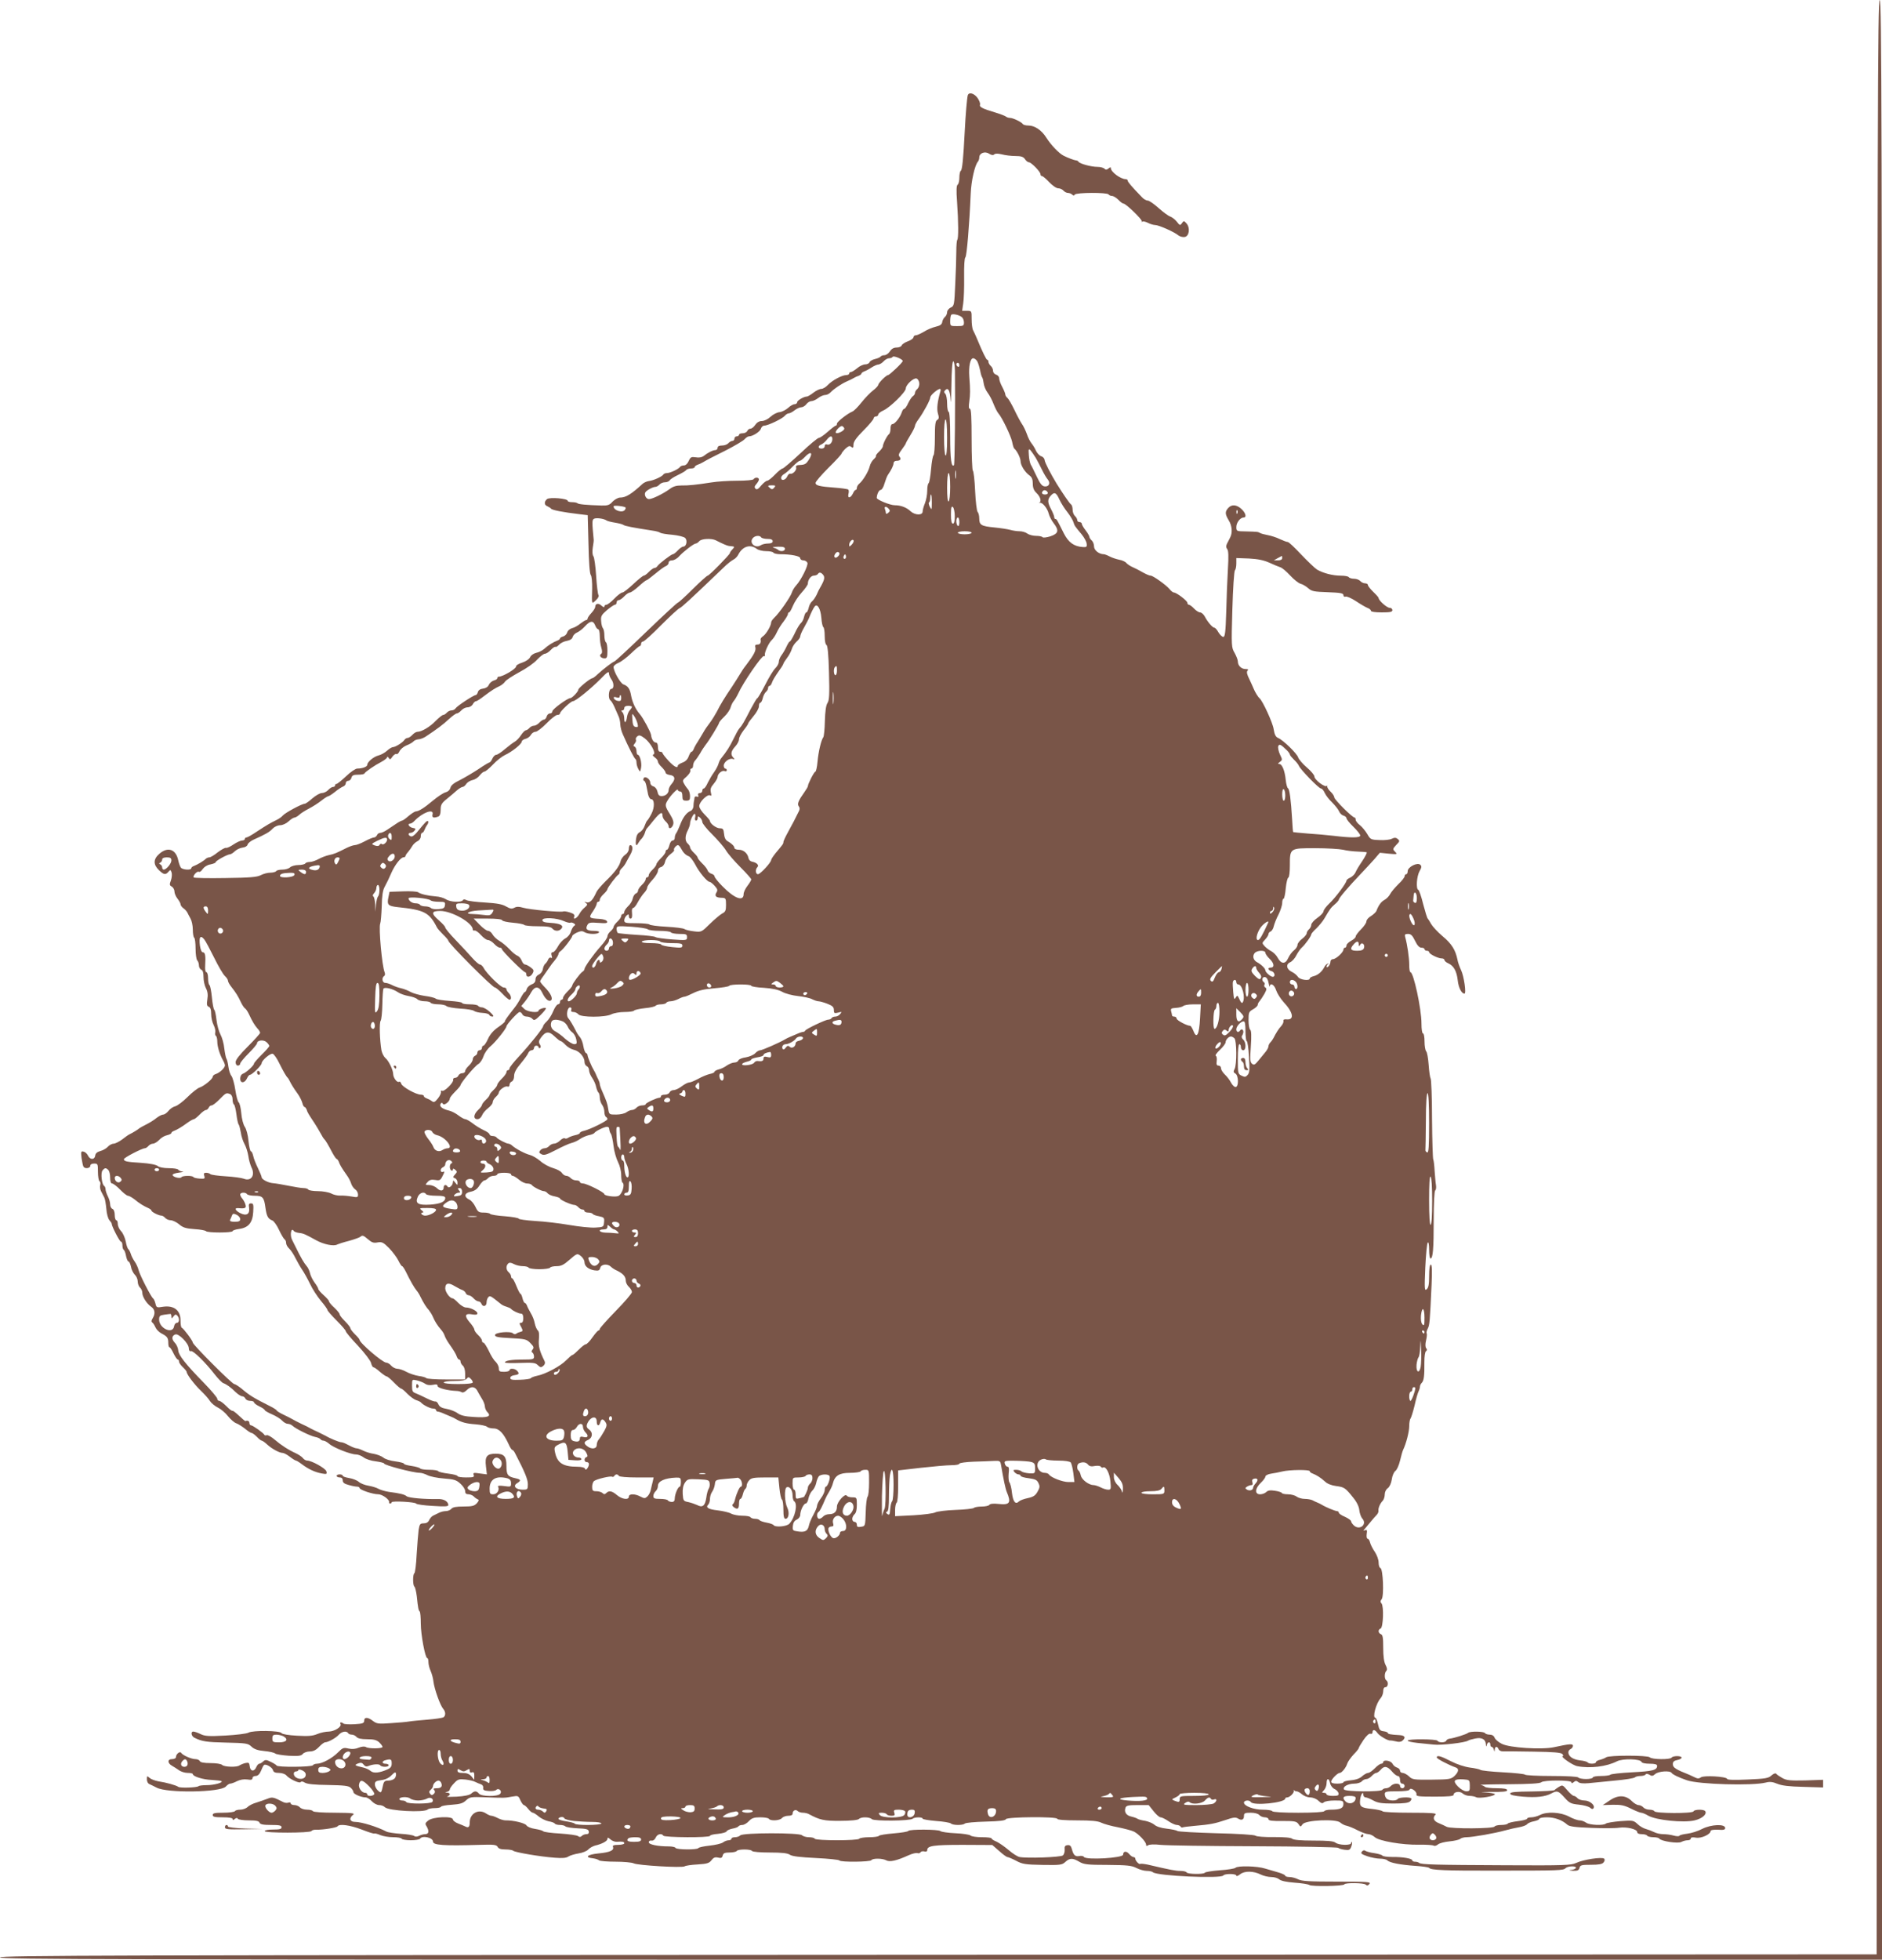 <?xml version="1.0" standalone="no"?>
<!DOCTYPE svg PUBLIC "-//W3C//DTD SVG 20010904//EN"
 "http://www.w3.org/TR/2001/REC-SVG-20010904/DTD/svg10.dtd">
<svg version="1.0" xmlns="http://www.w3.org/2000/svg"
 width="1230pt" height="1280pt" viewBox="0 0 1230 1280"
 preserveAspectRatio="xMidYMid meet">
<g transform="translate(0,1280) scale(0.1,-0.1)"
fill="#795548" stroke="none">
<path d="M12268 6418 l-3 -6383 -6132 -3 c-5442 -2 -6133 -4 -6133 -17 0 -13
691 -15 6150 -15 l6150 0 0 6400 c0 5681 -2 6400 -15 6400 -13 0 -15 -718 -17
-6382z"/>
<path d="M6325 12178 c-5 -19 -14 -119 -20 -238 -9 -176 -16 -250 -26 -256 -5
-3 -9 -23 -9 -44 0 -21 -5 -42 -11 -46 -8 -5 -10 -37 -4 -113 9 -131 10 -240
1 -248 -3 -4 -6 -38 -6 -77 0 -39 -3 -135 -7 -213 -6 -136 -7 -142 -30 -152
-12 -6 -23 -19 -23 -30 0 -10 -6 -24 -14 -31 -8 -6 -16 -21 -18 -33 -2 -16
-13 -24 -43 -31 -22 -5 -57 -20 -77 -33 -21 -12 -44 -23 -53 -23 -8 0 -15 -6
-15 -13 0 -7 -16 -19 -36 -26 -19 -7 -38 -19 -41 -27 -3 -8 -18 -14 -33 -14
-19 0 -33 -8 -44 -25 -9 -14 -25 -25 -36 -25 -10 0 -21 -4 -25 -9 -3 -5 -19
-12 -36 -16 -17 -4 -33 -13 -36 -21 -3 -8 -16 -14 -28 -14 -13 0 -37 -11 -53
-25 -17 -14 -35 -25 -41 -25 -6 0 -11 -4 -11 -10 0 -5 -9 -10 -20 -10 -27 0
-92 -35 -120 -65 -13 -14 -32 -25 -42 -25 -11 0 -34 -11 -52 -25 -18 -14 -37
-25 -42 -25 -21 0 -64 -26 -64 -37 0 -7 -8 -13 -17 -13 -9 0 -28 -11 -42 -24
-15 -13 -39 -26 -56 -28 -16 -1 -43 -15 -59 -30 -17 -16 -42 -28 -57 -28 -17
0 -32 -9 -43 -25 -9 -14 -23 -25 -32 -25 -8 0 -17 -7 -20 -15 -4 -8 -17 -15
-30 -15 -13 0 -24 -4 -24 -10 0 -5 -7 -10 -15 -10 -8 0 -15 -7 -15 -15 0 -8
-6 -15 -14 -15 -7 0 -19 -7 -26 -15 -7 -8 -25 -15 -41 -15 -19 0 -29 -5 -29
-15 0 -8 -7 -15 -15 -15 -16 0 -50 -17 -77 -39 -11 -8 -30 -12 -51 -8 -29 4
-34 2 -46 -24 -7 -17 -20 -29 -31 -29 -10 0 -21 -4 -25 -9 -8 -14 -65 -41 -86
-41 -10 0 -21 -4 -24 -10 -8 -13 -65 -39 -94 -42 -14 -2 -32 -10 -41 -18 -74
-68 -110 -90 -147 -90 -13 0 -35 -12 -49 -26 -20 -23 -32 -27 -72 -26 -98 3
-152 8 -158 15 -4 4 -20 7 -36 7 -15 0 -28 4 -28 9 0 15 -118 25 -135 11 -20
-17 -19 -39 3 -47 9 -4 20 -11 23 -15 6 -10 81 -24 182 -36 l58 -7 5 -189 c2
-115 8 -194 15 -202 6 -7 10 -46 9 -91 -3 -103 -4 -100 25 -73 15 14 21 27 16
34 -4 6 -11 62 -15 125 -4 63 -12 121 -18 128 -6 8 -8 29 -4 56 4 23 7 47 6
52 -11 115 -11 128 1 136 14 9 66 2 84 -11 6 -4 30 -10 55 -14 24 -4 49 -10
55 -15 9 -7 60 -17 190 -37 22 -3 45 -9 50 -14 6 -4 41 -10 79 -13 39 -4 76
-13 84 -21 16 -16 8 -56 -12 -56 -7 0 -23 -11 -36 -25 -13 -14 -27 -25 -32
-25 -11 0 -90 -61 -101 -77 -4 -7 -13 -13 -20 -13 -7 0 -23 -12 -36 -25 -13
-14 -28 -25 -34 -25 -5 0 -36 -25 -68 -55 -32 -30 -64 -55 -71 -55 -8 0 -32
-18 -53 -40 -21 -22 -45 -40 -52 -40 -7 0 -13 -5 -13 -12 0 -6 -8 -4 -19 6
-20 19 -41 14 -41 -8 0 -7 -11 -25 -25 -40 -14 -15 -25 -31 -25 -37 0 -5 -4
-9 -9 -9 -5 0 -22 -11 -38 -23 -15 -13 -40 -27 -54 -30 -15 -4 -29 -16 -32
-28 -3 -11 -15 -23 -26 -26 -12 -3 -21 -9 -21 -13 0 -4 -8 -11 -17 -14 -27
-10 -61 -31 -86 -54 -12 -11 -36 -23 -52 -26 -17 -4 -35 -16 -40 -28 -6 -13
-28 -28 -52 -36 -23 -7 -41 -18 -40 -24 3 -15 -86 -68 -114 -68 -5 0 -9 -4 -9
-10 0 -5 -10 -12 -23 -15 -12 -4 -27 -16 -32 -28 -6 -14 -21 -23 -39 -25 -18
-2 -30 -11 -33 -23 -3 -10 -9 -19 -14 -19 -14 0 -123 -72 -132 -87 -4 -7 -16
-13 -26 -13 -10 0 -24 -7 -31 -15 -7 -8 -18 -15 -24 -15 -6 0 -28 -18 -49 -39
-37 -39 -92 -71 -119 -71 -8 0 -23 -9 -33 -20 -10 -11 -24 -20 -31 -20 -7 0
-17 -6 -21 -13 -11 -17 -59 -47 -75 -47 -7 0 -25 -11 -38 -23 -14 -13 -39 -27
-55 -31 -33 -8 -75 -43 -75 -62 0 -12 -31 -24 -65 -24 -11 0 -44 -22 -73 -50
-29 -27 -57 -50 -62 -50 -6 0 -10 -4 -10 -10 0 -5 -6 -10 -13 -10 -8 0 -22 -9
-32 -20 -10 -11 -29 -20 -42 -20 -12 0 -40 -16 -62 -35 -21 -19 -44 -35 -50
-35 -18 0 -128 -59 -143 -77 -7 -9 -26 -22 -43 -30 -39 -19 -60 -31 -127 -75
-31 -21 -61 -38 -67 -38 -6 0 -11 -4 -11 -10 0 -5 -8 -10 -18 -10 -9 0 -34
-11 -55 -25 -20 -14 -43 -25 -50 -23 -7 2 -31 -12 -54 -29 -22 -18 -47 -33
-55 -33 -8 0 -19 -5 -25 -11 -14 -14 -52 -36 -75 -45 -10 -3 -18 -10 -18 -15
0 -14 -56 -11 -68 4 -5 6 -13 28 -17 47 -15 73 -68 92 -124 43 -40 -35 -40
-70 -3 -106 32 -31 44 -33 63 -11 12 14 14 14 20 -4 4 -11 2 -35 -4 -52 -10
-27 -10 -33 6 -41 9 -6 17 -20 17 -32 0 -12 9 -33 20 -47 11 -14 20 -30 20
-37 0 -6 8 -18 18 -25 10 -7 22 -20 26 -28 4 -8 13 -26 21 -40 8 -14 15 -46
15 -72 0 -26 4 -49 9 -53 5 -3 9 -35 9 -71 0 -36 5 -71 11 -77 6 -6 11 -21 11
-33 0 -12 7 -24 15 -28 10 -3 15 -19 15 -48 0 -24 7 -56 16 -73 11 -21 14 -43
9 -73 -5 -33 -3 -43 9 -48 11 -4 16 -19 16 -48 0 -22 7 -54 16 -71 8 -16 13
-37 11 -47 -3 -10 -1 -21 4 -24 5 -3 9 -20 9 -37 0 -33 16 -85 38 -124 7 -12
12 -26 12 -32 0 -16 -34 -48 -59 -56 -12 -3 -21 -12 -21 -18 0 -15 -58 -62
-87 -71 -12 -4 -47 -31 -77 -61 -30 -30 -66 -57 -81 -61 -14 -3 -34 -17 -44
-30 -10 -13 -26 -24 -34 -24 -9 0 -28 -10 -44 -22 -15 -13 -46 -32 -68 -43
-22 -11 -42 -22 -45 -25 -7 -7 -43 -29 -60 -37 -8 -3 -31 -19 -51 -35 -20 -15
-46 -28 -56 -28 -11 0 -28 -9 -38 -20 -10 -11 -32 -24 -49 -28 -21 -6 -32 -15
-34 -30 -4 -29 -34 -28 -47 0 -6 13 -19 24 -29 26 -17 4 -18 0 -13 -43 4 -26
9 -51 13 -56 9 -15 44 -10 44 6 0 9 9 15 25 15 24 0 25 -3 25 -54 0 -30 5 -58
10 -61 6 -4 8 -15 5 -25 -3 -10 -1 -29 6 -42 7 -13 16 -31 21 -41 5 -10 10
-43 13 -73 2 -31 11 -64 20 -74 8 -9 15 -19 15 -23 0 -17 52 -117 60 -117 6 0
10 -11 10 -24 0 -14 4 -27 9 -30 5 -3 12 -22 15 -41 4 -19 11 -35 16 -35 5 0
12 -15 16 -34 3 -19 15 -42 25 -52 10 -9 19 -29 19 -44 0 -15 7 -33 15 -40 8
-7 15 -22 15 -34 0 -26 29 -72 59 -92 24 -17 27 -45 9 -74 -9 -14 -10 -23 -3
-28 6 -4 15 -18 21 -32 6 -14 24 -32 40 -40 37 -19 44 -29 44 -62 0 -16 3 -28
8 -28 4 0 16 -18 26 -40 11 -22 23 -40 28 -40 4 0 8 -6 8 -13 0 -8 11 -24 25
-37 14 -13 25 -27 25 -31 0 -16 52 -84 93 -123 24 -23 51 -53 59 -67 9 -14 32
-33 52 -43 19 -9 49 -34 66 -56 17 -21 41 -42 53 -46 12 -4 38 -20 57 -35 19
-16 39 -29 45 -29 5 0 21 -12 34 -25 13 -14 27 -25 32 -25 4 0 20 -11 35 -25
30 -28 80 -55 101 -55 8 0 29 -11 47 -25 18 -14 36 -25 40 -25 4 0 22 -11 39
-24 44 -33 86 -52 129 -60 33 -6 36 -5 31 14 -5 19 -96 70 -126 70 -8 0 -21 7
-28 17 -8 9 -27 22 -44 30 -49 22 -97 53 -139 89 -22 19 -46 32 -52 30 -7 -3
-14 -2 -16 2 -5 12 -76 62 -87 62 -6 0 -11 7 -11 15 0 13 -12 19 -25 13 -2 -2
-21 14 -43 35 -21 20 -41 35 -43 32 -3 -2 -21 11 -39 30 -19 19 -40 35 -47 35
-7 0 -13 6 -13 14 0 7 -39 54 -87 103 -122 125 -165 180 -168 212 -1 16 -11
39 -23 51 -22 24 -20 45 4 54 21 8 86 -57 88 -89 0 -16 6 -23 14 -20 14 5 94
-73 156 -153 22 -28 47 -53 55 -56 22 -8 49 -27 81 -59 16 -15 35 -27 43 -27
8 0 17 -7 21 -15 3 -8 17 -15 31 -15 14 0 25 -4 25 -10 0 -5 16 -17 35 -26 19
-9 35 -20 35 -24 0 -4 22 -17 48 -28 26 -11 56 -30 66 -41 11 -12 27 -21 37
-21 10 0 24 -6 31 -13 22 -20 111 -64 145 -72 18 -3 35 -11 38 -16 4 -5 12 -9
20 -9 7 0 24 -10 37 -21 28 -25 140 -69 175 -69 14 0 36 -9 49 -19 14 -11 50
-23 80 -26 29 -4 54 -10 54 -14 0 -11 190 -61 233 -61 12 0 35 -7 52 -16 16
-8 64 -18 106 -21 67 -5 82 -10 108 -34 17 -15 31 -37 31 -48 0 -15 6 -21 21
-21 11 0 27 -6 35 -14 7 -8 19 -16 26 -19 10 -3 8 -10 -6 -26 -16 -17 -30 -21
-86 -21 -48 0 -71 -4 -80 -15 -7 -8 -23 -15 -36 -15 -14 0 -34 -5 -47 -12 -12
-6 -29 -14 -37 -18 -8 -4 -19 -16 -25 -28 -6 -15 -19 -22 -36 -22 -23 0 -27
-5 -33 -42 -3 -24 -9 -96 -13 -161 -3 -65 -10 -120 -15 -123 -11 -7 -11 -81 1
-88 4 -3 11 -31 15 -63 8 -78 11 -91 19 -99 4 -4 7 -39 7 -78 0 -73 29 -226
42 -226 5 0 8 -12 8 -26 0 -14 6 -40 14 -57 8 -18 17 -50 19 -72 6 -48 44
-154 63 -176 17 -19 18 -45 2 -56 -7 -4 -53 -11 -103 -15 -49 -4 -103 -9 -120
-12 -16 -3 -71 -8 -120 -11 -82 -6 -93 -4 -117 14 -33 26 -58 27 -58 2 0 -16
-9 -20 -63 -23 -34 -2 -66 0 -72 4 -13 11 -27 10 -20 -2 11 -18 -38 -49 -76
-50 -20 0 -54 -7 -75 -16 -31 -13 -59 -15 -133 -11 -56 3 -97 10 -101 17 -10
17 -188 19 -216 3 -12 -7 -80 -15 -151 -19 -110 -6 -135 -4 -163 10 -18 9 -39
16 -47 16 -18 0 -13 -30 7 -40 50 -25 79 -29 207 -32 132 -3 144 -5 166 -26
18 -17 41 -25 83 -29 33 -3 65 -10 72 -16 7 -6 48 -12 90 -15 63 -3 80 -1 91
12 7 9 28 16 45 16 23 0 41 9 61 30 16 17 34 30 40 30 19 0 71 28 90 50 19 21
50 26 60 10 3 -6 14 -10 24 -10 10 0 24 -7 31 -15 8 -10 31 -15 69 -15 44 0
62 -5 79 -20 12 -12 22 -25 22 -30 0 -12 -90 -13 -109 -1 -8 5 -26 4 -46 -4
-21 -9 -43 -11 -67 -6 -33 8 -39 5 -69 -25 -37 -38 -104 -74 -137 -74 -11 0
-24 -4 -27 -10 -7 -12 -232 -14 -237 -2 -2 4 -19 15 -38 24 -30 15 -37 15 -51
2 -8 -8 -20 -14 -25 -14 -5 0 -14 -10 -19 -22 -14 -32 -39 -29 -43 5 -3 24 -6
26 -30 21 -15 -4 -31 -11 -37 -15 -14 -13 -99 -11 -113 3 -7 7 -39 12 -77 12
-43 0 -66 5 -69 13 -3 7 -16 13 -29 13 -26 0 -83 25 -93 41 -8 13 -34 -8 -34
-27 0 -8 -11 -14 -26 -14 -31 0 -30 -27 1 -44 11 -6 31 -19 44 -28 13 -10 39
-18 57 -18 19 0 34 -3 34 -8 0 -15 67 -36 124 -38 32 -2 61 -5 64 -8 10 -10
-50 -26 -97 -26 -26 0 -51 -3 -54 -7 -10 -9 -120 -13 -132 -4 -13 10 -81 29
-130 36 -22 4 -48 14 -57 22 -17 15 -18 14 -18 -9 0 -15 7 -28 18 -32 9 -4 30
-14 45 -22 68 -37 418 -32 453 7 10 11 22 19 29 19 7 0 27 7 44 16 21 10 45
14 67 11 25 -4 34 -2 34 9 0 8 9 14 21 14 13 0 25 11 34 32 7 18 16 36 20 39
10 11 54 -14 59 -33 3 -13 14 -18 39 -18 19 0 40 -7 48 -16 20 -24 87 -55 94
-44 4 6 14 5 28 -4 15 -9 63 -14 152 -15 103 -2 133 -5 147 -18 10 -9 18 -22
18 -29 0 -12 50 -34 80 -34 9 0 27 -11 40 -25 13 -14 34 -25 47 -25 14 0 31
-6 38 -14 24 -24 257 -37 280 -15 5 5 26 9 46 9 21 0 39 4 41 9 2 5 33 11 70
13 54 4 73 9 93 28 25 23 32 24 123 21 127 -5 130 -5 178 4 40 7 42 6 55 -24
8 -17 18 -31 23 -31 4 0 17 -11 28 -25 11 -14 24 -25 30 -25 5 0 23 -11 39
-25 16 -13 45 -27 64 -31 20 -3 38 -10 41 -15 3 -5 18 -9 33 -9 15 0 31 -4 36
-9 6 -6 41 -11 80 -13 57 -2 70 -6 73 -20 2 -12 -3 -18 -15 -18 -11 0 -24 -5
-31 -12 -8 -8 -15 -8 -24 -1 -7 6 -60 13 -118 17 -57 3 -107 10 -110 15 -3 4
-26 11 -52 15 -28 4 -51 14 -57 23 -8 15 -85 34 -138 33 -12 0 -34 7 -50 15
-15 8 -34 15 -41 15 -7 0 -24 7 -37 16 -48 31 -105 -1 -105 -59 0 -30 -8 -38
-29 -27 -9 4 -31 14 -48 20 -18 7 -33 19 -33 26 0 23 -129 18 -160 -6 -22 -17
-23 -22 -12 -39 18 -31 15 -51 -9 -51 -11 0 -29 -5 -40 -11 -13 -6 -25 -7 -32
-1 -7 5 -46 12 -87 14 -41 3 -84 9 -95 15 -59 31 -163 63 -204 63 -35 0 -42
24 -14 46 15 11 -3 13 -119 14 -80 0 -139 4 -143 10 -3 6 -21 10 -39 10 -19 0
-39 7 -46 15 -7 8 -23 15 -36 15 -13 0 -24 5 -24 11 0 6 -7 8 -15 5 -9 -3 -23
-2 -33 3 -67 34 -72 35 -105 22 -18 -7 -50 -18 -72 -25 -22 -6 -48 -19 -57
-29 -10 -9 -31 -17 -47 -17 -17 0 -33 -4 -36 -10 -3 -5 -37 -10 -76 -10 -55 0
-69 -3 -69 -15 0 -12 14 -15 65 -15 41 0 65 -4 65 -11 0 -8 4 -8 14 0 10 8 16
9 21 1 3 -5 35 -10 71 -10 48 0 66 -4 70 -15 5 -11 23 -15 75 -15 55 0 69 -3
69 -15 0 -12 -13 -15 -55 -15 -30 0 -55 -4 -55 -10 0 -14 297 -13 305 0 4 6
18 10 33 9 43 -1 132 13 138 22 11 18 82 8 158 -21 43 -17 81 -29 83 -26 3 2
20 -2 38 -10 19 -8 57 -14 84 -14 27 0 53 -4 56 -10 3 -5 30 -10 60 -10 30 0
57 5 60 10 14 23 85 8 85 -19 0 -23 70 -28 304 -21 93 3 110 1 118 -13 6 -12
22 -17 51 -17 24 0 47 -4 52 -9 12 -10 174 -38 270 -45 51 -4 76 -2 90 8 11 7
41 16 66 20 26 4 54 15 64 26 9 10 29 21 43 25 48 11 82 30 82 44 0 11 4 10
19 -3 11 -10 30 -17 43 -16 36 3 48 1 48 -10 0 -5 -18 -10 -40 -10 -29 0 -38
-4 -34 -13 9 -23 -20 -36 -95 -43 -73 -7 -94 -26 -35 -32 16 -2 33 -8 39 -13
5 -5 53 -9 108 -9 54 0 107 -5 119 -11 25 -13 319 -31 333 -19 5 4 43 10 84
12 62 4 76 8 91 28 13 17 23 21 42 17 20 -5 27 -3 31 13 4 16 14 20 45 20 23
0 44 5 47 10 8 13 92 13 100 0 4 -6 54 -10 116 -10 79 0 116 -4 132 -15 15
-10 67 -16 170 -21 81 -4 150 -11 153 -16 7 -12 202 -10 209 2 8 13 71 13 97
-1 23 -13 69 -2 146 33 24 11 50 17 58 14 7 -3 16 0 20 5 3 6 15 9 25 6 12 -3
19 0 19 9 0 28 40 34 232 34 l193 -1 45 -39 c24 -22 49 -40 55 -40 5 0 31 -11
56 -24 41 -22 60 -25 173 -27 117 -2 128 0 149 20 29 26 47 26 90 1 30 -18 53
-21 186 -21 127 -1 157 -4 188 -20 21 -11 51 -19 68 -19 17 0 35 -4 40 -9 26
-24 446 -43 460 -21 8 13 85 13 85 -1 0 -6 11 -2 25 9 29 23 87 22 135 -2 18
-9 49 -16 68 -16 20 0 43 -7 52 -15 11 -10 47 -18 101 -22 46 -3 89 -10 96
-15 14 -11 222 -8 229 4 7 12 128 10 140 -2 8 -8 15 -6 24 5 11 13 -11 15
-213 15 -180 0 -230 3 -253 15 -16 8 -41 15 -56 15 -16 0 -28 4 -28 8 0 5 -19
14 -42 21 -24 7 -64 19 -89 26 -53 17 -180 20 -195 5 -5 -5 -52 -13 -102 -16
-51 -4 -95 -11 -98 -16 -7 -11 -112 -10 -119 2 -3 6 -22 10 -41 10 -31 0 -63
6 -213 41 -24 5 -46 7 -49 5 -6 -7 -32 20 -32 33 0 6 -5 11 -11 11 -7 0 -20 9
-30 21 -18 21 -39 18 -39 -5 0 -22 -242 -36 -256 -15 -3 6 -17 9 -30 6 -27 -5
-39 6 -49 46 -6 21 -13 27 -29 25 -16 -2 -20 -9 -18 -29 1 -15 -4 -32 -12 -38
-14 -12 -238 -20 -284 -10 -13 3 -45 23 -70 45 -26 22 -62 47 -79 55 -18 7
-33 17 -33 21 0 5 -28 8 -63 8 -35 0 -68 5 -74 11 -6 6 -51 13 -99 15 -48 2
-93 9 -98 14 -12 12 -203 13 -210 1 -3 -5 -46 -12 -96 -16 -50 -4 -93 -11 -96
-16 -3 -5 -32 -9 -64 -9 -32 0 -62 -5 -65 -10 -8 -13 -282 -13 -290 0 -3 6
-21 10 -39 10 -17 0 -38 6 -45 13 -17 17 -385 17 -403 -1 -7 -7 -22 -12 -35
-12 -13 0 -23 -4 -23 -10 0 -5 -8 -10 -18 -10 -10 0 -27 -6 -37 -14 -11 -8
-51 -17 -88 -21 -37 -4 -70 -11 -73 -16 -7 -12 -141 -11 -149 1 -3 6 -23 10
-44 10 -72 0 -131 12 -131 27 0 8 8 13 17 11 11 -2 22 6 28 19 10 24 39 31 50
13 8 -12 305 -14 305 -1 0 5 23 11 52 13 29 3 54 10 56 16 2 6 19 14 38 18 19
3 37 10 40 15 3 5 14 9 25 9 11 0 30 11 43 25 19 20 33 25 74 25 28 0 54 -4
57 -10 10 -15 71 -12 85 5 7 8 25 15 41 15 19 0 29 5 29 14 0 21 20 30 33 17
6 -6 21 -11 34 -11 13 0 31 -4 41 -10 69 -37 97 -44 204 -43 68 0 114 5 121
12 15 15 70 14 85 -1 14 -14 252 -12 267 3 11 11 65 12 65 0 0 -4 39 -11 87
-15 48 -3 92 -11 97 -16 13 -13 79 -13 91 -1 6 6 67 11 137 13 90 2 129 7 132
16 7 15 336 18 336 2 0 -6 49 -10 128 -10 94 0 137 -4 159 -15 16 -8 65 -22
109 -30 43 -9 90 -21 104 -28 31 -15 80 -67 80 -85 0 -10 4 -11 13 -5 7 6 40
8 82 3 39 -4 313 -8 610 -9 296 -1 544 -6 550 -10 5 -5 25 -11 43 -13 29 -4
35 -1 43 20 5 14 7 27 4 30 -3 3 -5 0 -5 -6 0 -17 -81 -15 -103 3 -14 10 -52
13 -143 13 -82 0 -129 4 -139 12 -9 8 -52 11 -121 11 -59 -1 -112 3 -119 9 -7
6 -116 13 -256 16 -134 4 -249 10 -255 15 -6 5 -37 11 -70 15 -37 4 -67 14
-80 26 -12 10 -39 21 -60 25 -21 3 -43 9 -49 13 -5 4 -24 11 -42 15 -33 7 -48
30 -37 59 5 13 21 16 78 16 l73 0 32 -40 c17 -22 38 -40 46 -40 8 0 31 -11 51
-25 20 -14 45 -25 55 -25 10 0 21 -5 24 -10 4 -6 9 -8 13 -6 4 2 39 7 77 10
105 9 134 15 203 38 52 18 67 20 83 10 24 -15 39 -8 39 19 0 16 7 19 44 19 26
0 48 -6 56 -15 7 -8 23 -15 36 -15 13 0 24 -6 24 -12 0 -10 24 -13 91 -12 80
0 92 -2 105 -20 13 -20 14 -20 27 -1 20 27 218 36 246 11 10 -9 29 -19 42 -21
13 -3 46 -16 72 -30 27 -14 58 -25 70 -25 11 0 30 -9 41 -19 28 -26 181 -52
290 -50 46 1 89 -2 96 -6 6 -4 19 0 28 8 9 8 44 17 76 20 32 3 64 11 69 16 6
6 25 11 42 11 39 0 186 26 250 44 28 8 69 17 92 21 23 4 47 12 53 20 6 7 26
16 45 19 19 4 35 11 35 16 0 6 23 10 50 10 50 0 98 -17 133 -48 13 -12 51 -17
156 -21 75 -3 157 -3 182 1 51 7 119 -9 119 -29 0 -8 11 -13 29 -13 17 0 33
-4 36 -10 3 -5 21 -10 40 -10 19 0 36 -4 39 -9 11 -17 122 -34 144 -22 11 6
30 11 41 11 12 0 21 5 21 11 0 8 12 10 34 6 35 -6 96 22 96 44 0 6 18 9 48 8
36 -3 47 0 47 11 0 28 -91 24 -149 -5 -28 -15 -73 -29 -99 -32 -26 -3 -50 -9
-52 -14 -3 -4 -20 -3 -38 2 -17 5 -48 9 -67 9 -19 0 -47 6 -61 14 -14 7 -38
16 -53 20 -15 4 -40 18 -54 32 -26 24 -30 25 -112 19 -47 -4 -89 -11 -95 -16
-15 -14 -108 -10 -129 6 -11 8 -30 15 -42 15 -13 0 -44 11 -70 25 -55 29 -144
34 -190 10 -16 -8 -41 -15 -56 -15 -16 0 -28 -4 -28 -9 0 -5 -27 -12 -60 -16
-33 -4 -63 -11 -66 -16 -3 -5 -23 -9 -44 -9 -21 0 -40 -5 -42 -10 -5 -15 -287
-16 -313 -2 -11 6 -35 17 -52 24 -34 13 -42 35 -21 56 9 9 -27 12 -164 12 -97
0 -179 4 -182 9 -3 5 -35 12 -71 16 -71 7 -81 15 -76 60 3 33 21 60 21 32 0
-9 7 -17 15 -17 8 0 30 -9 50 -20 29 -16 54 -20 131 -20 68 0 99 4 109 14 8 7
11 16 8 20 -10 10 -81 7 -88 -4 -9 -14 -58 -13 -73 2 -7 7 -12 20 -12 30 0 16
10 18 79 18 50 0 81 4 83 11 6 18 50 -13 45 -31 -3 -13 14 -15 120 -15 88 0
123 3 123 12 0 20 40 26 59 9 10 -9 30 -16 45 -16 15 0 35 -4 44 -9 19 -10
122 7 122 20 0 4 -30 10 -67 12 -38 2 -20 3 40 3 80 -1 107 2 107 11 0 9 -20
13 -68 13 -37 0 -72 4 -77 9 -6 5 -18 11 -29 13 -10 1 72 4 183 4 136 1 206 5
214 13 15 15 197 15 197 0 0 -8 5 -8 15 1 12 10 18 10 30 0 9 -8 33 -10 67 -7
29 3 107 11 173 17 66 6 124 15 130 21 5 5 21 9 36 9 15 0 31 4 34 10 4 6 13
5 25 -2 15 -10 22 -9 38 5 20 18 97 24 107 7 6 -10 47 -30 100 -48 78 -27 427
-37 515 -15 26 7 45 5 76 -8 29 -12 77 -18 170 -20 l129 -4 0 25 0 25 -117 -4
c-99 -2 -122 0 -150 16 -18 10 -36 22 -40 28 -4 5 -16 1 -30 -11 -20 -19 -40
-22 -155 -27 -86 -4 -133 -3 -135 4 -5 16 -155 24 -172 10 -10 -8 -20 -9 -33
-3 -10 5 -29 14 -43 20 -87 34 -107 47 -107 68 -1 16 7 24 28 28 16 3 29 10
29 16 0 13 -57 13 -65 0 -9 -14 -128 -13 -143 2 -14 14 -267 14 -285 0 -7 -5
-24 -12 -39 -16 -16 -3 -28 -11 -28 -16 0 -12 -47 -13 -54 -1 -3 4 -26 11 -50
13 -47 6 -76 26 -76 53 0 8 7 18 15 21 8 4 15 13 15 21 0 15 -23 13 -124 -9
-79 -17 -291 -4 -341 22 -22 11 -43 29 -47 40 -5 13 -17 20 -32 20 -14 0 -28
5 -31 10 -7 12 -97 13 -110 2 -12 -10 -92 -35 -120 -38 -10 -1 -21 -7 -23 -13
-5 -14 -49 -15 -57 -1 -8 12 -195 13 -195 1 0 -5 28 -11 63 -15 34 -3 82 -9
107 -11 48 -6 208 13 225 26 6 4 27 10 48 14 42 8 66 -5 68 -39 1 -17 2 -17 6
-3 5 21 23 23 23 2 0 -8 4 -15 9 -15 5 0 12 -8 14 -18 4 -16 5 -16 6 1 1 21
17 23 25 2 3 -8 16 -15 28 -14 13 0 103 0 201 -2 133 -2 180 -6 188 -16 6 -7
8 -13 3 -13 -22 0 64 -61 95 -66 83 -16 191 -3 259 32 38 19 153 16 160 -4 2
-7 24 -12 53 -12 35 0 49 -4 49 -14 0 -28 -29 -35 -163 -42 -76 -4 -140 -11
-143 -16 -3 -4 -30 -8 -60 -8 -30 0 -54 -4 -54 -10 0 -5 -20 -10 -44 -10 -25
0 -48 5 -51 10 -4 6 -73 10 -175 10 -93 0 -171 4 -174 9 -3 4 -67 11 -143 15
-76 4 -142 11 -148 16 -5 4 -36 11 -69 15 -35 5 -84 21 -123 41 -65 34 -93 42
-93 25 0 -9 80 -50 123 -65 24 -8 21 -28 -7 -56 -23 -21 -34 -23 -150 -24
-116 -1 -126 0 -148 22 -13 12 -32 22 -41 22 -9 0 -17 6 -17 14 0 8 -9 18 -20
21 -11 3 -25 15 -30 26 -11 20 -60 27 -60 9 0 -5 -6 -10 -13 -10 -7 0 -26 -13
-42 -30 -16 -16 -35 -30 -44 -30 -8 0 -25 -10 -38 -21 -14 -14 -40 -24 -73
-27 -27 -2 -50 -8 -50 -13 0 -5 -18 -9 -40 -9 -27 0 -40 4 -40 13 0 15 41 57
56 57 13 0 41 34 49 61 4 13 23 39 41 59 19 19 34 38 34 42 0 4 14 28 31 53
20 29 37 44 45 41 8 -3 14 1 14 9 0 21 16 19 32 -4 13 -19 71 -53 85 -49 4 0
20 -2 36 -6 17 -5 33 -4 42 4 25 21 17 35 -20 37 -57 3 -75 7 -75 14 0 4 -12
9 -27 11 -24 3 -29 9 -37 46 -5 23 -13 42 -17 42 -21 0 4 95 34 128 9 10 17
31 17 45 0 17 5 27 15 27 17 0 21 35 5 45 -13 8 -13 48 0 61 7 7 6 20 -5 40
-10 19 -15 57 -15 112 0 64 -3 84 -15 88 -19 8 -20 30 -2 37 17 7 22 144 6
164 -9 9 -8 17 1 28 16 20 9 197 -8 203 -7 2 -12 18 -12 36 0 19 -11 49 -25
70 -14 20 -28 48 -31 61 -3 14 -11 25 -16 25 -6 0 -8 14 -6 30 4 25 2 30 -11
25 -13 -5 -13 -4 1 12 8 10 26 31 39 47 13 16 30 35 37 42 7 8 12 19 11 26 -3
17 11 49 28 66 7 7 13 26 13 41 0 15 8 33 20 41 11 8 22 31 26 57 3 24 14 49
24 56 9 6 23 37 30 67 7 30 16 62 20 70 20 41 40 119 40 156 0 22 4 44 9 50 4
5 16 43 26 84 9 41 21 83 26 92 5 10 9 24 9 31 0 7 5 18 12 25 14 14 18 46 17
134 0 38 4 69 11 73 7 5 8 11 1 19 -6 7 -7 26 -1 51 5 21 7 42 4 47 -3 4 1 18
7 30 12 23 14 42 25 285 4 94 3 133 -5 133 -7 0 -11 -27 -11 -74 0 -55 -4 -77
-16 -87 -14 -12 -15 1 -9 142 4 84 11 158 16 163 5 6 9 -12 9 -47 0 -31 4 -57
9 -57 16 0 21 61 21 251 0 110 4 190 10 194 5 3 7 18 5 33 -3 15 -6 57 -9 94
-2 36 -6 70 -9 75 -3 5 -7 124 -8 264 0 140 -5 259 -9 264 -4 6 -10 45 -13 89
-3 43 -10 83 -16 89 -6 6 -11 35 -11 64 0 29 -4 53 -10 53 -6 0 -10 28 -10 65
0 96 -52 335 -72 335 -5 0 -8 21 -8 48 0 46 -13 134 -26 180 -5 18 -2 22 18
22 19 0 29 -10 46 -45 15 -31 28 -45 42 -45 11 0 20 -4 20 -10 0 -5 7 -10 15
-10 8 0 15 -4 15 -9 0 -12 58 -41 82 -41 10 0 18 -5 18 -10 0 -6 11 -16 25
-22 36 -16 55 -51 62 -111 5 -48 25 -87 44 -87 13 0 -3 113 -22 153 -10 21
-21 52 -24 70 -13 63 -38 103 -97 152 -33 28 -66 64 -75 80 -9 17 -19 32 -22
35 -4 3 -17 46 -30 95 -12 50 -27 92 -32 93 -16 6 -10 89 8 121 14 24 15 33 6
42 -19 19 -83 -14 -83 -41 0 -11 -4 -20 -10 -20 -5 0 -10 -6 -10 -13 0 -7 -18
-31 -41 -52 -22 -22 -47 -51 -54 -65 -7 -14 -24 -31 -37 -38 -22 -12 -38 -34
-53 -73 -4 -8 -20 -23 -36 -33 -16 -9 -29 -25 -29 -35 0 -9 -16 -32 -35 -51
-19 -19 -35 -40 -35 -47 0 -7 -13 -19 -30 -28 -16 -9 -30 -22 -30 -30 0 -8 -4
-15 -10 -15 -5 0 -10 -6 -10 -12 0 -18 -49 -63 -69 -63 -9 0 -16 -8 -16 -17 0
-10 -6 -23 -13 -30 -8 -8 -12 -8 -12 -1 0 6 5 14 10 16 6 3 5 4 -2 3 -7 -1
-18 -12 -23 -23 -16 -30 -40 -51 -69 -59 -14 -3 -26 -10 -26 -15 0 -18 -65 -9
-77 10 -7 11 -25 26 -40 33 -36 17 -41 50 -11 63 13 6 31 26 40 45 10 19 26
42 35 50 22 19 63 76 63 88 0 4 15 22 33 38 17 17 41 45 52 64 38 65 42 70 68
93 15 12 27 27 27 31 0 10 62 83 145 170 28 29 66 71 87 94 l36 42 59 -6 c55
-5 57 -4 41 12 -17 17 -17 19 7 45 23 23 24 27 10 39 -12 10 -21 10 -38 2 -12
-7 -49 -11 -81 -9 -57 2 -60 4 -80 39 -12 20 -33 46 -48 58 -16 12 -28 28 -28
36 0 8 -3 14 -7 14 -15 0 -133 118 -133 132 0 8 -11 25 -24 37 -14 13 -23 28
-22 35 2 6 1 8 -1 4 -10 -16 -83 38 -83 61 0 9 -22 35 -50 59 -27 23 -52 53
-56 65 -8 26 -99 114 -131 127 -16 7 -23 21 -29 57 -5 40 -72 186 -93 203 -9
7 -30 42 -37 60 -3 8 -16 36 -28 62 -17 33 -20 50 -13 57 8 8 4 11 -12 11 -28
0 -51 22 -51 49 0 11 -10 36 -21 56 -21 36 -22 42 -15 283 4 136 11 251 17
257 5 5 9 25 9 45 l0 35 83 -3 c58 -3 96 -11 132 -27 28 -13 60 -26 72 -30 12
-3 41 -28 65 -54 24 -26 54 -50 68 -54 14 -3 36 -17 50 -29 22 -20 37 -23 127
-26 84 -3 103 -7 103 -19 0 -9 6 -13 14 -10 8 3 38 -10 67 -29 30 -20 64 -40
77 -45 12 -4 22 -13 22 -19 0 -6 29 -10 70 -10 56 0 70 3 70 15 0 8 -8 15 -18
15 -18 0 -72 48 -72 64 0 4 -16 22 -35 40 -19 19 -35 38 -35 45 0 6 -8 11 -19
11 -10 0 -24 7 -31 15 -7 8 -25 15 -41 15 -15 0 -31 5 -34 10 -3 6 -27 10 -52
10 -52 0 -115 16 -156 40 -15 10 -61 54 -103 98 -42 45 -81 82 -88 82 -7 0
-30 9 -52 19 -22 11 -57 22 -79 26 -22 4 -44 10 -50 14 -14 8 -17 8 -90 10
-64 1 -65 1 -65 29 0 29 26 62 48 62 21 0 13 30 -14 55 -32 30 -65 32 -87 7
-22 -24 -21 -40 3 -80 22 -35 26 -81 10 -112 -5 -11 -15 -29 -21 -41 -7 -15
-7 -24 1 -35 9 -9 10 -48 5 -131 -4 -65 -9 -191 -11 -280 -4 -131 -8 -163 -19
-163 -8 0 -22 14 -32 30 -9 17 -21 30 -26 30 -12 0 -45 38 -63 73 -8 15 -22
27 -31 27 -8 0 -26 11 -39 25 -13 14 -28 25 -34 25 -5 0 -10 6 -10 13 0 13
-71 67 -88 67 -6 0 -19 10 -29 23 -22 26 -107 87 -122 87 -10 0 -35 11 -71 32
-8 5 -29 15 -46 23 -17 7 -36 20 -43 28 -6 8 -27 18 -46 21 -19 4 -47 13 -62
21 -15 8 -33 15 -39 15 -31 0 -64 26 -64 51 0 15 -7 32 -15 39 -8 7 -15 17
-15 23 0 5 -11 25 -25 43 -14 18 -25 37 -25 43 0 6 -7 11 -15 11 -8 0 -15 6
-15 14 0 7 -7 19 -15 26 -8 7 -15 25 -15 41 0 15 -5 31 -10 34 -9 5 -54 71
-95 137 -39 64 -76 136 -78 153 -1 11 -11 22 -22 25 -11 3 -26 19 -34 35 -7
17 -21 39 -30 50 -9 11 -23 38 -30 60 -8 22 -22 52 -33 67 -10 15 -32 56 -49
92 -17 35 -37 70 -45 77 -8 6 -14 17 -14 23 0 6 -9 28 -20 49 -11 20 -20 45
-20 56 0 10 -9 21 -20 24 -11 3 -20 14 -20 25 0 11 -7 25 -15 32 -8 7 -15 19
-15 26 0 8 -3 14 -8 14 -6 0 -29 46 -68 140 -8 19 -19 43 -24 52 -6 10 -10 43
-10 73 0 55 0 55 -31 55 l-31 0 7 48 c4 26 7 103 6 171 -1 73 2 126 8 130 9 6
26 208 35 416 3 83 27 187 47 209 5 6 9 18 9 28 0 28 37 42 64 24 16 -10 27
-11 33 -5 7 7 23 7 49 1 22 -6 62 -11 89 -11 39 0 53 -5 64 -21 7 -11 19 -20
25 -20 16 0 76 -62 76 -78 0 -7 4 -12 10 -12 5 0 27 -18 47 -40 21 -22 47 -40
59 -40 12 0 27 -7 34 -15 7 -8 20 -15 29 -15 9 0 22 -5 28 -11 8 -8 13 -8 17
0 9 14 212 15 221 1 3 -5 14 -10 23 -10 9 0 28 -12 41 -25 13 -14 28 -25 34
-25 15 0 122 -103 119 -115 -2 -5 0 -7 3 -3 4 4 20 1 36 -7 15 -8 38 -15 49
-15 23 0 125 -45 152 -68 9 -7 27 -12 40 -10 30 4 38 60 12 89 -16 18 -18 18
-30 1 -11 -16 -14 -15 -33 10 -12 15 -32 30 -44 34 -12 4 -46 29 -75 55 -30
27 -62 49 -71 49 -10 0 -28 10 -39 23 -66 68 -92 99 -92 107 0 6 -6 10 -14 10
-32 0 -96 47 -96 71 0 8 -4 8 -15 -1 -12 -10 -19 -10 -27 -2 -7 7 -27 12 -46
12 -40 0 -114 20 -123 33 -3 5 -10 9 -15 9 -12 1 -54 16 -83 31 -30 15 -82 69
-113 118 -30 48 -76 79 -116 79 -17 0 -33 4 -37 9 -8 14 -65 41 -85 41 -9 0
-20 4 -25 8 -6 5 -37 17 -70 27 -85 25 -107 37 -100 52 2 8 -5 27 -17 44 -22
30 -56 39 -63 17z m-38 -1450 c7 -6 13 -21 13 -34 0 -22 -4 -24 -45 -24 -44 0
-45 0 -45 33 0 19 3 37 7 41 9 9 53 -1 70 -16z m-387 -286 c0 -10 -87 -92 -96
-92 -12 0 -64 -52 -64 -64 -1 -6 -16 -23 -35 -37 -18 -14 -52 -49 -75 -78 -23
-29 -49 -55 -59 -59 -32 -13 -101 -67 -101 -79 0 -7 -3 -13 -7 -13 -5 0 -28
-18 -53 -40 -25 -22 -51 -40 -58 -40 -8 0 -62 -45 -120 -100 -59 -55 -112
-100 -117 -100 -6 0 -29 -18 -50 -40 -21 -22 -44 -40 -51 -40 -7 0 -24 -14
-39 -31 -19 -24 -29 -29 -37 -21 -9 9 -7 16 5 30 9 10 17 24 17 30 0 15 -26
16 -35 2 -3 -6 -51 -10 -108 -10 -56 0 -131 -5 -167 -11 -97 -15 -150 -21
-198 -20 -31 0 -53 -6 -75 -23 -44 -32 -114 -66 -136 -66 -19 0 -34 31 -22 46
9 13 49 34 65 34 7 0 19 7 26 15 7 8 23 15 36 15 13 0 27 6 31 13 4 7 29 23
55 35 25 12 49 26 53 32 3 5 17 10 31 10 13 0 24 4 24 9 0 5 8 11 18 15 9 3
25 10 35 16 31 18 51 29 154 80 56 29 109 60 119 71 9 10 22 19 29 19 25 0 73
31 78 50 3 11 13 20 22 20 24 0 118 45 134 64 7 9 19 16 26 16 7 0 24 9 38 20
14 11 34 20 44 20 10 0 25 9 33 20 8 11 23 20 33 20 10 0 30 9 44 20 14 11 35
20 46 20 11 0 27 8 36 18 21 22 68 54 106 71 17 7 37 17 45 22 8 5 23 12 33
15 9 4 17 10 17 14 0 4 8 10 18 14 9 3 31 14 47 25 17 11 37 20 46 20 9 1 24
10 34 21 10 11 26 20 36 20 10 0 20 4 23 9 6 10 66 -15 66 -27z m488 -4 c6
-13 14 -39 18 -58 3 -19 9 -39 13 -45 4 -5 8 -23 10 -39 2 -17 13 -44 25 -60
13 -17 31 -51 40 -76 10 -25 24 -52 31 -60 25 -28 82 -148 90 -186 4 -22 10
-41 14 -44 16 -12 41 -61 41 -82 0 -27 29 -73 59 -94 15 -11 21 -26 21 -54 0
-27 7 -44 25 -61 24 -23 33 -53 18 -62 -5 -2 -3 -3 3 -1 17 4 50 -37 58 -71 4
-16 18 -44 32 -62 37 -48 32 -68 -21 -86 -25 -8 -48 -10 -51 -6 -3 5 -22 9
-43 9 -20 0 -46 7 -57 15 -10 8 -33 15 -49 15 -17 0 -45 4 -62 9 -18 5 -65 12
-105 16 -85 8 -98 16 -98 59 0 18 -5 37 -11 43 -5 5 -13 67 -16 137 -3 70 -10
129 -15 132 -4 3 -8 95 -8 205 0 142 -3 199 -11 199 -8 0 -9 14 -4 48 6 44 7
73 0 162 -5 66 6 120 25 120 9 0 22 -10 28 -22z m-147 -60 c3 -192 -1 -611 -6
-616 -17 -18 -25 39 -25 186 0 101 -4 162 -10 162 -5 0 -10 24 -10 53 0 29 -5
58 -12 65 -9 9 -9 15 0 24 19 19 31 -2 35 -67 2 -33 4 11 5 98 1 97 6 157 12
157 6 0 10 -28 11 -62z m29 36 c0 -8 -4 -12 -10 -9 -5 3 -10 10 -10 16 0 5 5
9 10 9 6 0 10 -7 10 -16z m-262 -115 c2 -14 -4 -31 -12 -39 -9 -7 -16 -18 -16
-26 0 -7 -6 -17 -13 -21 -7 -4 -21 -25 -31 -45 -9 -21 -21 -38 -26 -38 -5 0
-12 -10 -16 -22 -10 -33 -46 -78 -61 -78 -8 0 -13 -12 -13 -29 0 -17 -4 -32
-9 -36 -12 -7 -41 -64 -41 -80 0 -6 -11 -22 -25 -35 -14 -13 -23 -26 -20 -28
2 -3 -4 -12 -15 -22 -10 -9 -22 -29 -26 -46 -8 -34 -44 -93 -68 -113 -9 -7
-16 -20 -16 -27 0 -8 -3 -14 -8 -14 -4 0 -12 -10 -17 -22 -15 -32 -37 -36 -30
-5 4 14 3 27 -2 30 -5 3 -45 9 -88 12 -99 7 -125 14 -125 31 0 8 38 52 85 99
47 46 85 88 85 92 0 4 12 19 25 32 20 18 28 21 39 12 11 -9 14 -6 14 15 0 19
18 45 66 93 36 36 66 72 66 79 0 6 7 12 15 12 8 0 15 6 15 13 0 6 15 18 33 26
42 18 147 120 147 144 0 23 49 69 69 65 9 -2 17 -15 19 -29z m138 -56 c-19
-64 -25 -113 -16 -144 8 -26 7 -35 -5 -42 -12 -6 -15 -31 -15 -117 0 -60 -4
-111 -9 -114 -5 -4 -12 -44 -16 -91 -4 -47 -11 -88 -16 -91 -5 -3 -9 -25 -9
-50 0 -25 -7 -61 -15 -81 -8 -19 -15 -44 -15 -54 0 -26 -49 -25 -78 1 -27 26
-65 40 -104 40 -31 0 -118 36 -118 48 1 24 14 52 26 52 7 0 19 19 25 43 7 23
17 49 23 57 21 30 36 60 36 75 0 8 8 15 18 15 26 0 34 11 21 27 -9 10 -5 21
15 47 14 19 26 37 26 40 0 3 14 28 30 54 17 27 30 55 30 61 0 7 11 27 24 44
32 44 76 125 76 142 0 13 47 54 63 55 5 0 6 -8 3 -17z m44 -304 c0 -77 -4
-118 -10 -114 -6 4 -10 55 -10 121 0 69 4 114 10 114 6 0 10 -47 10 -121z
m-672 63 c4 -13 -44 -39 -55 -29 -8 9 28 48 41 44 5 -2 12 -9 14 -15z m-78
-70 c0 -24 -19 -42 -36 -35 -8 3 -14 -1 -14 -11 0 -9 -8 -16 -20 -16 -25 0
-26 18 -2 27 9 4 25 17 35 30 22 28 37 30 37 5z m1329 -122 c11 -19 30 -55 42
-80 12 -25 29 -53 37 -62 19 -23 8 -48 -20 -45 -17 1 -30 17 -51 62 -16 33
-33 69 -40 80 -6 11 -12 40 -13 64 -3 38 -1 42 11 30 7 -8 22 -30 34 -49z
m-1475 0 c-9 -16 -21 -33 -27 -37 -12 -8 -17 -9 -51 -11 -11 -1 -16 -7 -13
-16 6 -16 -22 -45 -38 -40 -6 2 -15 -6 -20 -18 -11 -25 -40 -31 -40 -9 0 8 9
19 20 25 11 6 36 28 56 49 20 20 40 37 46 37 5 0 20 11 33 25 34 36 53 33 34
-5z m953 -132 c-2 -13 -4 -3 -4 22 0 25 2 35 4 23 2 -13 2 -33 0 -45z m-37
-57 c0 -50 -4 -93 -10 -96 -6 -4 -10 28 -10 89 0 57 4 96 10 96 6 0 10 -36 10
-89z m-1150 -6 c-10 -12 -16 -13 -26 -4 -20 16 -18 19 12 19 22 0 25 -2 14
-15z m1788 -33 c2 -7 -6 -12 -17 -12 -21 0 -27 11 -14 24 9 9 26 2 31 -12z
m76 -45 c11 -23 34 -60 52 -82 17 -22 35 -51 39 -64 8 -26 9 -27 55 -82 16
-20 31 -47 32 -60 3 -21 -1 -24 -26 -22 -57 4 -93 30 -123 89 -45 90 -47 94
-55 94 -5 0 -8 6 -8 13 0 7 -9 29 -20 50 -24 45 -25 65 -3 89 24 27 36 22 57
-25z m-834 -19 c0 -50 -1 -51 -13 -28 -7 14 -9 27 -5 28 4 2 8 15 8 28 0 13 2
24 5 24 3 0 5 -24 5 -52z m-2001 -33 c1 -2 0 -8 -4 -14 -14 -24 -75 -6 -75 22
0 8 69 1 79 -8z m2151 -56 c0 -33 -4 -49 -12 -49 -9 0 -13 18 -13 59 0 46 3
57 13 49 6 -6 12 -32 12 -59z m-431 47 c9 -10 8 -16 -4 -26 -9 -7 -15 -8 -15
-2 0 6 -3 17 -6 26 -8 20 9 21 25 2z m2278 -28 c-3 -8 -6 -5 -6 6 -1 11 2 17
5 13 3 -3 4 -12 1 -19z m-1817 -59 c0 -17 -4 -28 -10 -24 -5 3 -10 17 -10 31
0 13 5 24 10 24 6 0 10 -14 10 -31z m80 -69 c0 -5 -20 -10 -45 -10 -25 0 -45
5 -45 10 0 6 20 10 45 10 25 0 45 -4 45 -10z m-1375 -30 c3 -5 22 -10 41 -10
24 0 34 -5 34 -15 0 -10 -10 -15 -30 -15 -17 0 -39 -5 -49 -12 -35 -22 -77 16
-51 47 14 17 46 20 55 5z m-297 -19 c43 -22 75 -36 86 -37 40 -4 40 -3 23 -22
-10 -10 -17 -21 -17 -25 0 -9 -135 -147 -145 -147 -5 0 -48 -39 -97 -87 -49
-49 -92 -88 -96 -88 -5 0 -97 -85 -206 -190 -108 -104 -202 -192 -210 -195
-16 -6 -69 -47 -108 -82 -16 -16 -33 -28 -37 -28 -13 0 -91 -64 -91 -74 0 -13
-41 -56 -53 -56 -18 0 -117 -72 -117 -86 0 -8 -7 -14 -16 -14 -9 0 -18 -9 -21
-20 -3 -11 -11 -20 -18 -20 -6 0 -20 -9 -30 -20 -10 -11 -26 -20 -35 -20 -10
0 -23 -7 -30 -15 -7 -8 -18 -15 -24 -15 -6 -1 -20 -15 -31 -32 -11 -17 -29
-36 -40 -42 -11 -6 -40 -28 -64 -48 -24 -21 -50 -38 -58 -38 -7 0 -19 -11 -25
-25 -6 -14 -15 -25 -19 -25 -4 0 -36 -19 -71 -43 -35 -23 -89 -55 -120 -71
-40 -19 -60 -35 -64 -51 -3 -14 -16 -26 -32 -30 -15 -4 -51 -28 -81 -53 -56
-47 -94 -72 -115 -72 -6 -1 -27 -14 -46 -30 -19 -17 -38 -30 -43 -30 -4 0 -21
-9 -37 -20 -17 -11 -43 -29 -60 -40 -16 -11 -36 -20 -45 -20 -9 0 -18 -7 -21
-15 -4 -8 -12 -15 -20 -15 -7 0 -34 -11 -60 -25 -26 -14 -55 -25 -65 -25 -9 0
-32 -8 -51 -17 -71 -36 -84 -41 -118 -48 -19 -4 -50 -16 -68 -26 -18 -10 -44
-19 -57 -19 -13 0 -27 -4 -30 -10 -3 -5 -24 -10 -45 -10 -21 0 -45 -7 -54 -15
-8 -8 -30 -15 -50 -15 -19 0 -38 -4 -41 -10 -3 -5 -21 -10 -38 -10 -18 0 -45
-7 -62 -16 -24 -13 -71 -17 -233 -19 -111 -2 -204 0 -206 4 -7 11 22 43 33 37
6 -4 17 4 26 18 10 14 30 27 50 30 19 4 35 10 35 15 0 9 77 51 93 51 6 0 21 9
33 21 12 11 34 21 50 23 17 2 30 10 32 19 2 9 20 24 40 33 74 33 104 49 124
72 12 12 33 22 49 22 16 0 40 11 55 25 15 14 32 25 39 25 6 0 20 8 31 18 10
10 39 28 64 41 25 13 61 36 81 52 20 16 41 29 46 29 4 0 24 13 43 28 19 16 43
31 53 35 9 3 17 13 17 22 0 8 7 15 16 15 9 0 18 9 21 20 4 16 14 20 43 20 21
0 40 3 42 8 5 11 68 54 111 76 20 11 37 24 37 30 0 6 5 4 10 -4 8 -13 12 -12
25 8 9 12 21 20 26 17 5 -4 14 5 20 18 6 13 26 30 45 38 19 7 40 19 46 26 6 7
20 13 32 14 11 0 33 8 47 17 76 50 118 82 153 115 22 20 45 37 51 37 7 0 20 9
30 20 10 11 28 20 41 20 13 0 28 9 34 20 6 11 15 20 21 20 6 0 29 15 52 33 49
37 74 53 103 66 12 6 28 18 35 29 8 11 50 38 94 62 44 23 96 59 115 81 20 21
43 39 51 39 9 0 26 11 39 25 12 13 26 22 30 20 4 -3 15 4 24 14 10 11 32 22
51 25 21 4 35 13 38 26 3 11 16 24 29 29 12 5 36 23 51 40 35 38 54 39 67 6 5
-14 14 -25 20 -25 5 0 10 -19 10 -43 0 -23 4 -58 10 -77 7 -24 6 -36 -1 -41
-16 -10 -2 -29 22 -29 16 0 19 7 19 49 0 28 -4 53 -10 56 -5 3 -10 23 -10 44
0 20 -4 41 -9 47 -5 5 -11 26 -12 46 -3 33 1 41 38 73 23 19 46 35 52 35 6 0
11 7 11 15 0 8 6 15 13 15 8 0 24 11 37 25 13 14 30 25 37 25 7 0 33 18 57 40
24 22 47 40 51 40 4 0 30 20 58 43 29 24 60 47 70 50 9 4 17 13 17 22 0 9 9
15 23 15 12 0 34 12 47 28 30 32 95 82 108 82 5 0 15 7 22 15 14 17 80 20 108
6z m888 -29 c-14 -14 -16 -14 -16 -1 0 20 23 44 29 28 2 -6 -4 -18 -13 -27z
m-620 -27 c10 -8 38 -15 61 -15 23 0 45 -4 48 -10 3 -5 23 -10 44 -10 71 0
131 -12 131 -26 0 -8 9 -14 20 -14 11 0 23 -7 27 -16 6 -17 -40 -111 -73 -147
-12 -13 -25 -34 -29 -48 -9 -29 -84 -136 -114 -163 -11 -11 -21 -24 -21 -31 0
-21 -31 -74 -51 -89 -11 -7 -19 -17 -18 -22 4 -23 -3 -34 -20 -34 -14 0 -18
-5 -14 -19 5 -20 -11 -50 -59 -113 -16 -20 -34 -47 -41 -60 -7 -12 -31 -50
-52 -82 -49 -72 -78 -120 -101 -166 -10 -19 -30 -51 -44 -70 -15 -19 -35 -48
-44 -65 -9 -16 -26 -43 -36 -60 -11 -16 -23 -38 -26 -47 -4 -10 -10 -18 -14
-18 -5 0 -13 -14 -19 -30 -7 -20 -21 -34 -41 -41 -16 -6 -30 -15 -30 -20 0
-20 -25 -7 -62 33 -21 23 -38 45 -38 50 0 4 -7 8 -15 8 -10 0 -15 10 -15 30 0
19 -5 30 -14 30 -14 0 -28 22 -31 50 -3 20 -51 109 -73 135 -28 32 -49 77 -57
120 -8 46 -20 64 -51 75 -20 8 -64 85 -64 114 0 7 15 20 33 27 17 7 54 35 81
61 27 26 53 48 57 48 5 0 9 7 9 15 0 8 6 15 13 15 7 0 60 48 117 106 58 58
113 109 122 112 14 6 69 56 286 264 23 23 52 46 64 52 13 6 27 21 33 33 27 54
78 71 121 38z m184 0 c0 -16 -30 -20 -45 -6 -6 5 -19 11 -30 14 -11 3 1 5 28
6 36 1 47 -3 47 -14z m347 -49 c-20 -20 -34 -2 -16 20 8 10 16 11 22 5 6 -6 4
-15 -6 -25z m49 -13 c-10 -10 -19 5 -10 18 6 11 8 11 12 0 2 -7 1 -15 -2 -18z
m2854 2 c0 -10 -10 -15 -27 -15 l-28 0 25 14 c14 8 26 14 28 15 1 1 2 -6 2
-14z m-3000 -110 c13 -16 8 -35 -21 -85 -5 -8 -15 -28 -22 -45 -8 -16 -21 -36
-30 -43 -9 -7 -19 -27 -22 -43 -4 -16 -10 -29 -15 -29 -5 0 -11 -13 -15 -29
-3 -16 -13 -35 -22 -42 -8 -8 -26 -37 -39 -66 -14 -29 -28 -53 -32 -53 -4 0
-13 -15 -21 -32 -8 -18 -23 -44 -33 -57 -10 -13 -18 -33 -18 -44 0 -11 -10
-29 -22 -41 -13 -12 -43 -61 -67 -109 -25 -48 -48 -87 -51 -87 -4 0 -23 -33
-44 -72 -44 -86 -57 -108 -74 -126 -7 -7 -24 -39 -39 -70 -24 -49 -42 -78 -82
-128 -5 -6 -12 -21 -16 -35 -4 -13 -17 -37 -29 -54 -12 -16 -30 -47 -40 -67
-9 -21 -21 -38 -26 -38 -6 0 -10 -7 -10 -15 0 -8 -7 -15 -16 -15 -10 0 -14 -6
-11 -14 4 -10 1 -13 -9 -9 -8 3 -15 -1 -15 -8 -1 -8 -2 -18 -4 -24 -1 -5 -3
-20 -3 -33 -1 -12 -10 -26 -19 -29 -26 -10 -50 -42 -69 -93 -10 -25 -21 -49
-26 -54 -4 -6 -8 -18 -8 -28 0 -10 -6 -18 -14 -18 -8 0 -17 -13 -21 -30 -4
-16 -11 -30 -16 -30 -5 0 -9 -6 -9 -13 0 -7 -13 -26 -30 -42 -16 -16 -30 -34
-30 -40 0 -6 -11 -22 -25 -35 -14 -13 -25 -29 -25 -37 0 -7 -4 -13 -10 -13 -5
0 -10 -6 -10 -13 0 -8 -11 -24 -25 -37 -14 -13 -25 -30 -25 -37 0 -8 -6 -16
-14 -19 -8 -3 -18 -18 -21 -34 -3 -15 -17 -38 -31 -50 -13 -13 -24 -29 -24
-37 0 -7 -4 -13 -10 -13 -5 0 -10 -6 -10 -13 0 -8 -11 -24 -25 -37 -14 -13
-25 -28 -25 -35 0 -6 -9 -18 -20 -28 -11 -9 -20 -24 -20 -33 0 -9 -20 -39 -45
-66 -49 -55 -105 -134 -105 -148 0 -5 -6 -13 -13 -17 -16 -10 -67 -79 -67 -90
0 -5 -13 -22 -30 -38 -16 -16 -30 -35 -30 -42 0 -7 -4 -13 -10 -13 -5 0 -10
-7 -10 -15 0 -8 -6 -15 -13 -15 -7 0 -21 -20 -31 -44 -10 -25 -29 -55 -42 -67
-13 -12 -24 -26 -24 -31 0 -13 -85 -119 -157 -197 -35 -37 -63 -73 -63 -79 0
-7 -4 -12 -10 -12 -5 0 -10 -6 -10 -13 0 -7 -13 -26 -30 -42 -16 -16 -30 -34
-30 -40 0 -6 -11 -22 -25 -35 -14 -13 -25 -27 -25 -32 0 -5 -11 -19 -25 -32
-14 -13 -25 -28 -25 -33 0 -5 -11 -20 -25 -33 -31 -29 -33 -60 -5 -60 12 0 24
10 30 24 5 14 23 35 39 47 17 13 31 30 31 39 0 9 9 25 20 35 11 10 20 22 20
28 0 16 41 46 56 40 9 -3 14 1 14 11 0 9 7 19 15 22 9 4 15 19 15 36 0 21 13
46 43 81 24 29 47 60 50 70 4 9 13 17 22 17 8 0 15 7 15 15 0 8 7 15 15 15 8
0 15 -5 15 -11 0 -5 4 -7 10 -4 6 4 5 13 -2 24 -9 14 -7 24 8 44 30 41 52 43
88 8 18 -17 36 -31 40 -31 5 0 19 -11 32 -25 13 -14 37 -28 54 -32 35 -7 70
-46 70 -78 0 -13 7 -25 15 -29 8 -3 15 -15 15 -27 0 -11 9 -34 20 -49 11 -16
23 -42 26 -59 4 -17 11 -34 15 -37 5 -3 9 -18 9 -33 0 -15 7 -36 15 -47 8 -10
15 -31 15 -46 0 -15 5 -30 10 -33 6 -3 10 -10 10 -15 0 -11 -111 -66 -152 -76
-16 -3 -28 -10 -28 -14 0 -5 -15 -12 -32 -15 -18 -4 -38 -12 -45 -17 -7 -5
-17 -7 -22 -3 -6 3 -19 -3 -31 -15 -11 -11 -28 -20 -39 -20 -10 0 -24 -7 -31
-15 -7 -8 -20 -15 -30 -15 -10 0 -23 -6 -29 -14 -10 -12 -8 -17 8 -25 16 -9
33 -4 93 27 40 21 86 42 102 46 17 4 41 15 55 25 14 10 41 22 58 26 18 3 35
10 38 15 7 12 65 40 82 40 7 0 14 -4 14 -10 3 -20 4 -25 13 -38 4 -8 12 -42
16 -78 4 -35 18 -82 29 -104 12 -23 21 -59 21 -85 0 -24 4 -46 8 -49 20 -12
-4 -83 -30 -89 -24 -7 -88 3 -88 13 0 12 -116 70 -140 70 -11 0 -20 5 -20 10
0 6 -11 10 -24 10 -13 0 -29 7 -36 15 -7 8 -20 15 -29 15 -9 0 -21 8 -28 18
-6 11 -32 25 -57 32 -25 7 -63 27 -84 46 -21 18 -52 36 -68 40 -32 8 -91 39
-115 60 -8 8 -20 14 -26 14 -14 0 -72 30 -78 41 -4 5 -15 9 -26 9 -10 0 -19 5
-19 10 0 6 -17 19 -38 28 -20 9 -53 29 -73 45 -20 15 -41 27 -48 27 -7 0 -27
11 -44 24 -18 14 -45 28 -62 32 -43 10 -65 27 -56 43 6 10 10 10 16 1 8 -13
45 15 45 35 0 6 16 26 35 45 19 19 35 38 35 42 0 14 93 125 116 138 12 7 27
29 34 50 7 22 28 52 47 67 31 26 103 115 103 129 0 12 75 94 86 94 7 0 14 -7
18 -15 3 -8 16 -15 29 -15 14 0 30 -7 37 -15 11 -13 18 -9 53 25 22 22 38 42
35 45 -7 7 -48 -7 -48 -16 0 -17 -71 -9 -92 10 l-21 20 24 29 c13 16 32 44 41
61 23 41 51 41 72 -3 19 -40 41 -60 56 -51 16 10 1 45 -36 83 -19 19 -34 38
-34 42 0 3 10 20 23 37 12 17 29 41 37 53 8 13 25 35 38 50 12 15 22 33 22 38
0 6 6 15 13 19 17 10 77 88 77 99 0 5 14 15 31 23 25 11 36 11 50 2 23 -14 86
-15 94 -1 4 6 -10 10 -34 10 -45 0 -57 11 -42 38 8 16 19 18 72 14 49 -4 61
-2 57 9 -3 9 -22 15 -49 17 -71 4 -73 7 -44 49 14 21 25 43 25 50 0 7 5 13 10
13 6 0 10 6 10 13 0 8 11 24 25 37 14 13 25 27 25 32 0 10 61 91 73 96 4 2 7
9 7 17 0 7 7 18 15 25 8 7 21 24 28 39 8 14 21 39 30 55 15 28 13 56 -4 56 -5
0 -9 -11 -9 -24 0 -14 -10 -30 -24 -39 -13 -9 -27 -28 -30 -43 -9 -33 -36 -70
-100 -132 -26 -26 -52 -56 -57 -67 -25 -56 -45 -76 -68 -68 -13 4 -14 3 -2 -5
13 -9 11 -13 -7 -29 -13 -10 -28 -29 -35 -42 -14 -28 -44 -44 -34 -18 4 12 -3
19 -28 27 -19 6 -38 9 -42 7 -13 -8 -226 12 -264 24 -27 8 -42 8 -57 0 -17 -9
-27 -7 -54 8 -25 15 -59 21 -136 26 -57 3 -112 10 -122 15 -13 7 -21 7 -25 0
-10 -16 -83 -12 -110 6 -14 9 -44 18 -67 19 -52 4 -99 15 -115 27 -6 5 -51 8
-99 6 l-88 -3 -7 -34 c-11 -51 -3 -59 59 -66 176 -18 208 -35 258 -133 4 -8
22 -28 40 -46 19 -18 34 -36 34 -40 0 -17 288 -306 305 -306 5 0 27 -18 48
-40 20 -22 42 -40 47 -40 15 0 12 27 -5 44 -8 8 -15 19 -15 25 0 6 -8 11 -18
11 -19 0 -112 91 -131 128 -7 12 -17 22 -24 22 -7 0 -30 20 -52 45 -22 25 -70
77 -107 115 -38 39 -68 76 -68 82 0 6 -18 26 -40 45 -54 47 -52 63 7 63 76 0
213 -78 213 -121 0 -6 5 -9 12 -7 6 2 25 -11 41 -29 16 -18 37 -33 46 -33 10
0 28 -11 41 -25 13 -14 29 -25 37 -25 7 0 13 -4 13 -9 0 -11 140 -151 152
-151 4 0 8 -7 8 -15 0 -22 28 -18 41 7 10 18 8 24 -12 39 -13 10 -30 19 -37
19 -7 0 -17 11 -22 25 -5 14 -18 28 -27 32 -10 3 -34 22 -53 43 -19 20 -49 45
-67 55 -17 10 -37 29 -44 42 -7 13 -20 23 -29 23 -9 0 -34 18 -55 40 l-39 40
91 0 c57 0 93 -4 95 -11 2 -6 34 -13 71 -16 37 -3 70 -10 73 -14 3 -5 43 -9
88 -9 62 0 87 -4 96 -15 16 -19 44 -19 59 -1 18 21 -7 34 -69 38 -41 2 -55 7
-55 18 0 20 95 15 142 -7 18 -8 36 -12 40 -10 5 3 15 1 23 -4 12 -7 12 -11 2
-17 -7 -5 -16 -22 -21 -37 -4 -17 -20 -36 -37 -45 -16 -9 -38 -33 -48 -53 -11
-20 -26 -37 -33 -37 -10 0 -12 -7 -8 -21 5 -15 4 -19 -4 -15 -6 4 -14 -1 -18
-11 -4 -10 -12 -22 -19 -28 -7 -5 -14 -21 -16 -35 -2 -14 -13 -29 -25 -35 -14
-6 -23 -18 -23 -33 0 -15 -8 -26 -26 -32 -14 -6 -28 -19 -31 -30 -3 -11 -9
-20 -13 -20 -4 0 -15 -17 -26 -37 -10 -21 -30 -52 -44 -69 -46 -59 -60 -78
-60 -86 0 -4 -20 -21 -45 -38 -29 -20 -52 -46 -65 -75 -11 -25 -25 -45 -30
-45 -6 0 -10 -7 -10 -15 0 -8 -7 -15 -15 -15 -8 0 -15 -7 -15 -15 0 -9 -7 -18
-15 -21 -8 -4 -15 -14 -15 -23 0 -10 -11 -28 -25 -41 -14 -13 -25 -29 -25 -37
0 -7 -9 -13 -19 -13 -10 0 -21 -7 -25 -15 -3 -8 -12 -15 -21 -15 -9 0 -15 -6
-13 -13 4 -18 -59 -80 -73 -72 -6 4 -9 1 -7 -7 2 -7 -7 -27 -20 -43 -20 -25
-26 -27 -40 -17 -9 7 -25 15 -34 18 -10 4 -18 10 -18 15 0 5 -9 9 -20 9 -31 0
-122 51 -128 72 -2 10 -9 15 -14 12 -12 -8 -37 25 -38 49 0 28 -30 90 -52 107
-10 9 -21 31 -25 50 -11 66 -15 181 -5 193 5 7 10 54 11 106 1 51 4 98 7 103
8 13 63 -1 95 -23 14 -10 46 -21 70 -25 24 -4 50 -13 57 -21 7 -7 29 -13 47
-13 19 0 37 -4 40 -10 3 -5 25 -10 49 -10 23 0 47 -5 53 -11 7 -7 47 -14 90
-17 43 -2 84 -9 91 -15 8 -6 32 -12 55 -13 23 -1 43 -7 45 -13 2 -6 11 -11 20
-11 12 0 7 9 -16 30 -18 17 -42 30 -52 30 -10 0 -22 5 -25 10 -3 6 -28 10 -56
10 -27 0 -49 4 -49 9 0 5 -36 10 -79 13 -44 3 -86 9 -93 15 -7 6 -40 14 -73
18 -33 5 -73 16 -90 25 -17 10 -46 21 -64 25 -18 4 -44 13 -59 21 -15 8 -35
14 -44 14 -20 0 -25 34 -7 45 6 4 7 14 3 24 -17 40 -40 292 -29 318 4 10 8 61
10 113 1 66 7 105 18 125 16 30 29 56 47 98 22 49 60 97 77 97 7 0 13 4 13 8
0 5 8 17 18 28 9 11 22 29 28 40 6 10 20 23 32 29 13 6 22 19 22 32 0 13 4 23
9 23 5 0 11 8 15 18 3 9 11 25 18 34 7 9 9 20 6 24 -7 6 -18 -5 -73 -73 -16
-19 -32 -30 -40 -26 -19 7 -19 23 -1 23 7 0 19 6 25 14 10 12 8 15 -10 18 -23
3 -40 28 -19 28 7 0 20 8 29 18 52 55 129 83 118 42 -5 -21 7 -25 37 -14 11 4
16 19 16 45 0 32 6 43 41 71 22 18 52 43 66 56 14 12 31 22 37 22 6 0 17 9 23
19 7 11 25 22 42 26 16 3 37 17 47 31 10 13 24 24 30 24 7 0 32 21 56 46 23
25 59 53 78 62 46 21 110 72 110 88 0 6 11 15 25 18 13 3 29 15 35 26 6 11 19
20 30 20 10 0 43 25 72 55 29 30 61 55 70 55 10 0 18 4 18 10 0 13 71 80 85
80 17 0 117 81 183 148 39 41 52 49 52 35 0 -11 7 -28 15 -39 19 -25 19 -64 0
-64 -17 0 -22 -65 -5 -75 5 -3 17 -23 26 -43 9 -20 21 -47 26 -59 6 -12 12
-37 12 -55 1 -18 8 -46 16 -63 39 -89 76 -160 83 -163 4 -2 7 -13 7 -23 0 -11
5 -30 12 -42 12 -22 12 -21 18 8 6 31 -8 85 -22 85 -4 0 -8 11 -8 24 0 13 -6
26 -12 29 -10 3 -10 7 0 20 8 9 11 20 8 25 -3 6 1 15 9 22 12 10 21 8 49 -13
39 -30 76 -99 57 -105 -8 -3 -5 -9 8 -19 12 -8 21 -20 21 -28 0 -7 11 -23 25
-36 13 -13 25 -29 25 -36 0 -6 12 -13 27 -15 35 -4 40 -27 13 -58 -11 -12 -20
-30 -20 -40 0 -22 -20 -40 -46 -40 -16 0 -23 8 -27 29 -4 17 -14 30 -26 34
-12 3 -21 13 -21 24 0 25 -36 48 -44 28 -3 -8 -2 -15 3 -15 5 0 11 -13 15 -30
3 -16 9 -43 12 -60 4 -16 12 -30 19 -30 23 0 25 -53 3 -95 -11 -22 -24 -42
-28 -45 -4 -3 -11 -18 -17 -35 -5 -16 -19 -34 -30 -40 -14 -6 -23 -21 -26 -45
-5 -41 1 -52 14 -28 5 9 15 23 23 30 7 8 17 25 21 38 4 14 10 27 14 30 3 3 23
26 44 53 41 50 57 58 57 29 0 -11 9 -27 20 -37 11 -10 20 -24 20 -32 0 -21 20
-15 29 9 6 17 1 34 -20 69 -33 52 -34 61 -16 90 19 33 67 82 67 70 0 -6 7 -11
15 -11 10 0 15 -10 15 -30 0 -25 4 -30 25 -30 21 0 25 5 25 29 0 16 -6 36 -12
43 -7 8 -19 24 -26 37 -13 22 -11 26 15 48 15 14 27 31 25 39 -2 8 2 14 8 14
5 0 10 9 10 19 0 11 6 26 13 33 7 7 22 29 33 47 10 19 27 44 36 56 21 25 88
135 88 144 0 4 15 22 34 40 19 18 37 45 41 60 4 14 13 33 20 41 8 9 21 31 30
50 32 72 156 251 167 244 5 -3 8 0 7 7 -3 19 27 83 46 99 8 7 23 29 32 49 9
20 29 52 45 72 15 20 28 42 28 48 0 6 3 11 8 11 4 0 15 20 25 44 10 24 36 63
58 87 21 23 39 49 39 56 0 26 20 53 40 53 10 0 22 5 25 10 9 14 21 12 35 -5z
m-12 -280 c2 -30 8 -58 13 -61 5 -3 9 -29 9 -59 0 -31 5 -55 11 -57 8 -3 14
-60 17 -181 4 -144 2 -181 -10 -199 -10 -15 -15 -55 -17 -118 -1 -52 -6 -99
-10 -105 -14 -18 -32 -94 -38 -160 -3 -36 -10 -65 -14 -65 -8 0 -49 -80 -49
-95 0 -4 -10 -21 -22 -38 -40 -56 -49 -78 -38 -93 7 -8 8 -19 2 -31 -22 -45
-46 -92 -73 -140 -16 -29 -29 -57 -29 -63 0 -11 -2 -14 -50 -71 -16 -20 -30
-41 -30 -46 0 -16 -71 -93 -86 -93 -16 0 -19 31 -4 46 13 13 -4 30 -35 36 -11
2 -21 12 -23 23 -6 32 -33 55 -64 55 -15 0 -28 5 -28 11 0 12 -17 29 -45 45
-13 7 -21 24 -23 48 -3 31 -7 36 -28 36 -23 0 -64 31 -64 48 0 4 -16 23 -35
42 -19 19 -35 43 -35 55 0 27 54 80 71 70 9 -6 10 -1 5 19 -5 21 -1 34 19 57
14 17 25 37 25 44 0 21 29 45 45 39 8 -4 15 -1 15 5 0 6 -4 11 -10 11 -5 0
-10 9 -10 19 0 24 37 51 59 44 13 -5 14 -3 4 8 -20 20 -16 43 12 73 14 15 25
36 25 48 0 11 14 37 30 58 17 21 30 41 30 45 0 4 16 25 35 48 19 22 35 51 35
64 0 13 4 23 9 23 5 0 12 13 16 29 3 16 13 35 21 42 8 6 14 18 14 25 0 8 4 14
9 14 5 0 11 8 15 18 6 19 19 40 53 89 13 17 23 35 23 38 0 3 11 21 24 38 14
18 27 44 31 58 4 15 18 36 31 48 13 11 24 27 24 34 0 8 11 34 25 58 14 24 27
51 31 59 14 36 29 66 38 78 17 23 39 -13 44 -73z m102 -345 c0 -16 -4 -30 -10
-30 -11 0 -14 43 -3 53 11 12 13 8 13 -23z m-23 -212 c-2 -18 -4 -4 -4 32 0
36 2 50 4 33 2 -18 2 -48 0 -65z m-1387 31 c0 -15 -5 -20 -22 -17 -12 2 -23 9
-26 17 -3 9 2 11 17 6 12 -4 21 -2 21 4 0 6 2 11 5 11 3 0 5 -9 5 -21z m70
-56 c0 -3 -6 -14 -14 -22 -8 -9 -16 -28 -18 -43 -5 -39 -18 -47 -18 -12 0 17
-5 35 -12 42 -9 9 -9 12 0 12 7 0 12 7 12 15 0 9 9 15 25 15 14 0 25 -3 25 -7z
m36 -107 c6 -24 4 -27 -12 -24 -14 2 -19 14 -21 48 -3 41 -2 43 11 24 8 -11
18 -33 22 -48z m4246 -178 c10 -10 18 -22 18 -26 0 -5 12 -19 26 -33 14 -13
29 -31 33 -41 9 -23 130 -148 144 -148 7 0 18 -13 25 -29 7 -16 29 -44 48 -62
19 -19 40 -45 45 -57 5 -13 18 -26 29 -29 11 -3 20 -11 20 -17 0 -7 20 -32 45
-56 25 -24 45 -50 45 -57 0 -16 -59 -16 -175 -2 -44 5 -120 12 -170 15 -49 4
-91 8 -93 9 -2 1 -5 38 -7 81 -8 133 -17 199 -27 205 -6 4 -12 28 -15 55 -6
61 -24 104 -42 104 -11 0 -10 3 3 13 18 13 18 15 1 50 -9 20 -14 44 -11 53 7
17 16 13 58 -28z m-12 -294 c0 -19 -4 -34 -10 -34 -5 0 -10 18 -10 41 0 24 4
38 10 34 6 -3 10 -22 10 -41z m-3857 -144 c-3 -11 0 -20 6 -20 6 0 11 7 11 16
0 14 3 14 15 4 8 -7 15 -20 15 -29 0 -9 29 -46 65 -81 36 -36 77 -83 90 -105
13 -22 56 -71 95 -110 38 -38 70 -74 70 -79 0 -5 -11 -24 -25 -42 -14 -18 -25
-42 -25 -54 0 -51 -60 -29 -139 52 -28 28 -51 57 -51 64 0 6 -9 14 -20 17 -11
3 -23 13 -26 24 -4 10 -20 30 -36 45 -15 15 -28 31 -28 36 0 5 -11 19 -25 32
-14 13 -25 29 -25 36 0 6 -7 17 -15 24 -19 16 -19 50 0 86 8 16 15 36 15 45 0
21 23 68 31 63 4 -2 5 -13 2 -24z m-1983 -126 c0 -22 -2 -24 -14 -14 -8 6 -12
18 -9 26 9 23 23 16 23 -12z m-30 -18 c0 -17 -25 -38 -34 -29 -4 4 -11 2 -15
-5 -5 -9 -15 -10 -32 -4 -24 9 -23 10 16 30 49 24 65 26 65 8z m1921 -58 c15
-28 29 -42 51 -51 9 -3 28 -28 42 -54 25 -49 78 -113 94 -113 5 0 19 -11 32
-25 20 -22 22 -29 12 -45 -14 -23 -2 -34 38 -34 23 -1 25 -5 25 -46 0 -37 -4
-46 -24 -56 -13 -7 -49 -37 -80 -67 -56 -55 -56 -56 -106 -50 -27 3 -55 10
-62 15 -6 5 -59 12 -117 15 -59 3 -109 10 -112 15 -3 4 -41 8 -85 8 -71 0 -79
2 -79 19 0 10 7 24 15 31 12 10 15 10 15 -4 0 -9 5 -16 10 -16 11 0 13 12 10
48 -1 12 3 22 9 22 6 0 19 17 30 38 11 20 29 47 40 59 12 12 21 28 21 36 0 8
16 31 35 51 19 21 35 47 35 58 0 12 8 22 21 25 12 4 22 17 26 35 3 16 19 38
35 49 16 12 27 24 24 27 -7 6 13 32 25 32 5 0 14 -10 20 -22z m4326 -8 c23 -6
66 -11 95 -12 29 -1 56 -3 60 -5 4 -2 -9 -27 -28 -56 -20 -29 -40 -62 -45 -75
-5 -12 -20 -27 -34 -34 -14 -6 -25 -15 -25 -20 0 -15 -73 -113 -112 -149 -21
-20 -38 -43 -38 -51 0 -8 -18 -28 -40 -43 -22 -15 -40 -36 -40 -45 0 -10 -7
-23 -15 -30 -8 -7 -15 -19 -15 -26 0 -7 -13 -23 -30 -36 -16 -12 -30 -30 -30
-39 0 -10 -10 -26 -23 -36 -13 -10 -30 -33 -38 -51 -18 -41 -46 -40 -69 3 -9
17 -28 35 -41 42 -14 7 -34 22 -44 33 -18 20 -18 21 3 43 12 13 22 29 22 35 0
7 6 15 14 18 8 3 18 19 21 35 4 16 17 50 31 76 13 27 24 60 24 76 0 15 4 27 9
27 4 0 11 30 14 67 4 38 11 69 17 71 6 2 10 37 10 78 0 115 -1 114 165 114 77
0 159 -5 182 -10z m-6197 -44 c0 -22 -29 -41 -42 -28 -9 9 -7 17 7 32 18 20
35 18 35 -4z m-1460 -26 c0 -21 -33 -60 -50 -60 -5 0 -10 6 -10 14 0 8 -6 17
-12 20 -10 5 -10 7 0 12 6 3 12 12 12 20 0 9 11 14 30 14 23 0 30 -4 30 -20z
m1100 14 c0 -3 -5 -15 -11 -26 -8 -16 -13 -18 -19 -8 -11 17 -1 40 16 40 8 0
14 -3 14 -6z m298 -62 c-8 -9 -14 -9 -24 -1 -11 9 -11 15 -3 25 8 10 14 11 24
1 9 -8 10 -16 3 -25z m-428 11 c-1 -21 -17 -31 -43 -26 -46 9 -31 25 31 32 6
0 12 -2 12 -6z m-90 -38 c0 -19 -11 -19 -36 0 -18 14 -18 14 9 15 17 0 27 -5
27 -15z m-76 -20 c-7 -17 -94 -22 -94 -6 0 13 19 19 62 20 29 1 36 -2 32 -14z
m556 -98 c0 -18 -4 -37 -9 -42 -6 -6 -11 -30 -14 -55 l-4 -45 -1 47 c-1 26 -7
50 -12 53 -6 4 -4 12 5 21 8 9 15 24 15 35 0 10 5 19 10 19 6 0 10 -15 10 -33z
m6780 -53 c0 -24 -4 -34 -12 -31 -7 2 -13 9 -12 15 1 7 2 21 3 32 2 35 21 21
21 -16z m-6445 -15 c5 -5 29 -9 53 -9 39 0 43 -2 40 -22 -2 -19 -10 -24 -42
-26 -21 -2 -43 1 -49 7 -6 6 -23 11 -38 11 -15 0 -31 5 -34 10 -3 6 -16 10
-29 10 -23 0 -46 17 -46 33 0 12 131 0 145 -14z m6392 -56 c-3 -10 -5 -2 -5
17 0 19 2 27 5 18 2 -10 2 -26 0 -35z m-6142 27 c12 -19 -17 -41 -49 -38 -23
2 -32 9 -34 26 -3 20 1 22 37 22 22 0 43 -5 46 -10z m-1705 -37 c-1 -27 -1
-27 -15 -9 -19 25 -19 36 0 36 10 0 15 -10 15 -27z m6956 -11 c-10 -11 -16
-12 -16 -4 0 7 5 12 10 12 6 0 10 8 11 18 0 11 2 13 6 4 3 -8 -2 -21 -11 -30z
m-5098 -3 c-11 -18 -20 -20 -57 -15 -24 3 -57 6 -72 6 -57 0 -28 19 34 23 34
2 72 4 85 5 20 2 21 0 10 -19z m6020 -39 c17 -39 5 -61 -14 -25 -15 30 -18 55
-6 55 4 0 13 -13 20 -30z m-950 -27 c-37 -81 -55 -113 -66 -113 -21 0 -4 60
26 93 24 25 48 37 40 20z m-4054 -43 c5 -5 40 -10 77 -10 37 0 71 -4 74 -10 3
-5 28 -10 56 -10 43 0 49 -2 49 -21 0 -21 -2 -22 -97 -15 -54 4 -102 11 -108
15 -5 5 -62 12 -125 15 -63 4 -118 10 -122 12 -4 3 -8 15 -8 26 0 20 3 21 97
15 53 -4 101 -11 107 -17z m-2778 -1 c10 -17 -13 -36 -27 -22 -12 12 -4 33 11
33 5 0 12 -5 16 -11z m-120 -66 c8 -10 36 -63 64 -119 27 -55 58 -108 70 -119
11 -10 20 -24 20 -31 0 -7 10 -25 23 -41 29 -37 44 -61 62 -100 8 -17 20 -35
26 -39 6 -3 18 -21 26 -38 21 -46 38 -74 56 -94 10 -10 17 -23 17 -28 0 -5
-36 -45 -80 -89 -53 -53 -80 -87 -80 -102 0 -14 6 -23 15 -23 8 0 15 6 15 13
0 7 25 37 55 67 30 30 55 60 55 66 0 20 43 25 62 7 10 -9 18 -20 18 -25 0 -4
-22 -30 -50 -57 -27 -27 -50 -53 -50 -58 0 -12 -51 -59 -72 -66 -11 -4 -18
-17 -18 -32 0 -33 30 -31 45 3 5 12 14 22 19 22 14 0 76 62 76 75 0 19 58 68
73 62 8 -3 27 -30 41 -59 28 -56 47 -90 57 -98 3 -3 8 -12 12 -20 9 -19 25
-46 54 -86 12 -17 25 -43 29 -58 3 -14 10 -26 14 -26 4 0 10 -8 14 -17 5 -18
13 -31 51 -88 11 -16 28 -46 39 -65 10 -19 21 -37 25 -40 8 -7 25 -35 52 -87
13 -24 26 -43 30 -43 3 0 9 -8 13 -17 6 -19 18 -40 52 -88 12 -16 25 -41 29
-55 4 -14 16 -31 26 -38 11 -7 19 -22 19 -34 0 -19 -4 -20 -42 -13 -24 4 -57
7 -74 6 -17 -1 -44 5 -60 14 -16 8 -55 15 -86 15 -31 0 -60 5 -63 10 -3 6 -17
10 -31 10 -14 0 -57 7 -97 15 -40 8 -86 16 -102 17 -32 2 -75 25 -75 39 0 5
-11 32 -24 59 -14 28 -28 64 -31 80 -4 17 -10 30 -15 30 -5 0 -12 30 -16 68
-3 37 -14 78 -24 92 -10 14 -20 53 -23 89 -3 35 -11 67 -17 71 -6 4 -16 40
-22 81 -6 41 -18 82 -25 91 -8 9 -17 36 -20 60 -3 24 -9 48 -13 53 -4 6 -10
36 -14 67 -3 32 -15 73 -25 91 -10 18 -22 61 -26 95 -4 34 -10 64 -15 67 -4 3
-11 38 -15 80 -4 41 -11 77 -16 81 -5 3 -9 23 -9 45 0 21 -5 39 -11 39 -6 0
-10 17 -8 43 4 65 0 87 -15 87 -8 0 -15 16 -19 42 -8 59 3 74 29 41z m2670
-18 c1 -15 -3 -25 -12 -25 -8 0 -14 -7 -14 -15 0 -8 -7 -15 -15 -15 -8 0 -15
6 -15 14 0 7 7 19 15 26 8 7 15 19 15 26 0 25 25 15 26 -11z m94 10 c-10 -12
-16 -13 -26 -4 -20 16 -18 19 12 19 22 0 25 -2 14 -15z m215 -5 c3 -5 37 -10
76 -10 57 0 69 -3 69 -16 0 -15 -9 -16 -67 -10 -38 4 -69 11 -71 16 -2 6 -33
10 -68 10 -41 0 -63 4 -59 10 3 6 30 10 60 10 30 0 57 -4 60 -10z m4565 -17
c0 -15 2 -16 10 -3 12 20 33 0 24 -23 -4 -12 -18 -17 -45 -17 -42 0 -49 12
-22 42 20 23 33 23 33 1z m-610 -56 c0 -7 13 -26 29 -41 29 -28 32 -56 5 -56
-21 0 -17 -17 6 -23 21 -5 28 -37 8 -37 -14 0 -48 30 -48 42 0 13 -29 40 -54
53 -25 13 -32 41 -16 60 16 19 70 20 70 2z m-4327 -27 c3 -10 -1 -24 -9 -31
-10 -8 -14 -8 -14 0 0 21 -18 11 -24 -14 -6 -25 -26 -35 -26 -14 0 12 51 77
61 78 4 1 9 -8 12 -19z m5127 10 c0 -5 -4 -10 -10 -10 -5 0 -10 5 -10 10 0 6
5 10 10 10 6 0 10 -4 10 -10z m-1087 -90 c-3 -11 -11 -20 -17 -20 -7 0 -18
-15 -26 -34 -10 -27 -16 -32 -26 -23 -10 10 -4 21 29 55 23 23 42 42 43 42 1
0 0 -9 -3 -20z m227 8 c0 -6 9 -21 20 -33 12 -13 16 -25 10 -34 -6 -11 -14 -8
-38 15 -23 24 -27 33 -18 47 13 20 26 22 26 5z m-4023 -35 c4 -10 -49 -43 -69
-43 -13 0 -9 26 5 39 10 8 17 7 25 -1 9 -9 12 -8 12 6 0 18 21 18 27 -1z
m4104 -63 c4 -19 7 -29 8 -22 3 26 30 10 41 -25 7 -21 29 -56 49 -78 64 -68
72 -118 20 -113 -16 2 -23 -2 -21 -11 2 -7 -5 -22 -14 -32 -17 -18 -35 -47
-51 -79 -4 -8 -13 -21 -20 -28 -7 -7 -13 -19 -13 -27 0 -7 -9 -24 -20 -37 -10
-12 -31 -38 -46 -56 -22 -27 -29 -30 -41 -20 -13 10 -14 30 -8 114 5 70 3 104
-4 108 -6 4 -11 32 -11 62 0 51 2 56 30 72 16 9 30 22 30 29 0 6 6 18 13 25 6
7 20 28 31 47 14 26 16 35 6 41 -7 4 -10 12 -6 18 3 6 2 13 -4 17 -17 11 -11
37 8 33 11 -2 19 -16 23 -38z m-4224 -17 c-7 -8 -31 -16 -53 -19 -28 -3 -34
-2 -19 5 11 5 29 18 39 30 15 16 22 18 33 9 12 -10 12 -13 0 -25z m1053 -5 c0
-5 -11 -8 -25 -8 -14 0 -25 5 -25 10 0 6 -8 10 -17 10 -15 0 -15 2 2 14 17 12
22 12 42 -3 12 -9 23 -19 23 -23z m2960 27 c0 -8 6 -15 13 -15 26 0 48 -87 29
-117 -5 -8 -12 -2 -21 19 -13 28 -15 29 -25 12 -9 -16 -12 -10 -16 36 -3 30
-4 61 -2 68 6 17 22 15 22 -3z m388 3 c15 -15 16 -48 2 -48 -5 0 -10 7 -10 15
0 8 -7 15 -15 15 -8 0 -15 7 -15 15 0 18 21 20 38 3z m-5988 -90 c-1 -59 -5
-89 -16 -103 -14 -18 -15 -11 -12 83 2 74 6 102 15 102 10 0 13 -22 13 -82z
m2168 64 c2 -7 -3 -12 -12 -12 -9 0 -16 7 -16 16 0 17 22 14 28 -4z m3512 -27
c0 -25 -4 -45 -10 -45 -5 0 -10 20 -10 45 0 25 5 45 10 45 6 0 10 -20 10 -45z
m-4379 2 c-6 -6 -11 -17 -11 -25 0 -14 -38 -51 -52 -52 -16 0 -7 22 17 44 14
13 25 28 25 33 0 16 24 35 29 23 2 -7 -2 -17 -8 -23z m1129 24 c0 -4 37 -11
83 -13 57 -4 93 -12 119 -26 21 -12 67 -24 105 -28 37 -4 78 -13 92 -21 14 -7
33 -13 41 -13 8 0 34 -7 57 -16 34 -13 43 -22 43 -41 0 -21 3 -23 28 -17 24 7
26 6 13 -9 -7 -10 -22 -17 -32 -17 -10 0 -21 -4 -24 -10 -3 -5 -13 -10 -22
-10 -18 0 -146 -61 -151 -72 -2 -5 -8 -8 -14 -8 -5 0 -24 -6 -41 -14 -18 -8
-39 -17 -47 -20 -8 -3 -22 -10 -30 -15 -35 -21 -149 -71 -162 -71 -8 0 -23 -9
-33 -20 -9 -10 -37 -22 -60 -26 -24 -3 -46 -12 -49 -20 -3 -8 -15 -14 -27 -14
-11 0 -33 -9 -48 -19 -15 -11 -39 -23 -54 -26 -15 -4 -27 -11 -27 -15 0 -5
-14 -12 -32 -15 -17 -4 -51 -18 -74 -31 -24 -13 -50 -24 -59 -24 -9 0 -31 -11
-49 -25 -18 -14 -42 -25 -53 -25 -12 0 -23 -7 -27 -15 -3 -8 -17 -15 -31 -15
-14 0 -25 -4 -25 -10 0 -5 -4 -10 -10 -10 -17 0 -90 -34 -90 -42 0 -5 -11 -8
-24 -8 -13 0 -29 -7 -36 -15 -7 -8 -20 -15 -29 -15 -10 0 -26 -7 -37 -15 -10
-8 -40 -15 -66 -15 -47 0 -47 0 -53 38 -6 37 -10 47 -39 114 -9 20 -16 41 -16
47 0 6 -4 19 -9 29 -5 9 -12 24 -15 32 -3 8 -10 22 -15 30 -15 24 -41 87 -41
98 0 6 -5 12 -10 14 -6 2 -13 21 -17 43 -3 22 -13 49 -22 60 -10 11 -23 31
-29 45 -18 35 -36 66 -49 81 -14 18 -5 69 13 69 8 0 11 -6 8 -15 -4 -10 0 -15
14 -15 11 0 25 -7 32 -15 17 -21 176 -21 216 0 16 8 55 15 86 15 31 0 59 4 62
9 3 5 35 12 71 16 36 3 67 11 70 16 4 5 19 9 35 9 16 0 32 5 35 10 3 6 16 10
28 10 12 0 35 7 51 15 15 8 33 15 40 15 6 0 32 11 58 24 34 17 73 26 138 31
49 4 93 11 96 16 7 12 144 12 144 0z m-944 -32 c9 -15 -6 -28 -44 -35 -25 -5
-32 -3 -32 9 0 10 6 14 13 11 8 -3 20 2 27 11 15 18 26 19 36 4z m3884 -14 c0
-16 -6 -25 -15 -25 -18 0 -19 16 -2 35 16 19 17 19 17 -10z m606 4 c10 -17
-13 -36 -27 -22 -12 12 -4 33 11 33 5 0 12 -5 16 -11z m-3181 -9 c-3 -5 -10
-10 -16 -10 -5 0 -9 5 -9 10 0 6 7 10 16 10 8 0 12 -4 9 -10z m2934 -26 c-8
-10 -14 -11 -24 -1 -19 17 2 42 21 26 11 -9 11 -15 3 -25z m-239 -92 c0 -55
-16 -112 -32 -112 -12 0 -9 118 2 125 6 3 10 15 10 26 0 10 5 19 10 19 6 0 10
-26 10 -58z m-127 -43 c-5 -107 -22 -138 -43 -83 -8 19 -17 34 -22 34 -21 0
-88 36 -88 47 0 7 -7 13 -15 13 -8 0 -15 3 -15 8 0 4 -3 16 -6 27 -4 17 0 20
32 22 20 1 42 7 47 12 6 6 34 11 63 11 l52 0 -5 -91z m277 -3 c-24 -30 -40
-19 -40 26 l0 43 27 -27 c22 -23 24 -29 13 -42z m-4445 -16 c14 -5 29 -21 35
-34 5 -13 18 -30 29 -38 12 -8 24 -29 27 -46 6 -27 4 -32 -13 -32 -11 0 -37
16 -59 35 -21 20 -50 41 -64 48 -25 13 -36 37 -26 63 6 16 34 18 71 4z m1825
-4 c0 -20 -12 -26 -38 -19 -26 6 -29 20 -4 26 32 9 42 7 42 -7z m-3050 -27 c0
-20 -15 -26 -24 -10 -8 13 4 42 15 35 5 -3 9 -14 9 -25z m5690 -34 c0 -36 4
-65 8 -65 5 0 12 -46 15 -102 5 -84 4 -105 -9 -119 -12 -14 -19 -15 -39 -5
-24 11 -25 15 -25 109 0 58 4 97 10 97 6 0 10 -9 10 -20 0 -11 7 -20 15 -20
20 0 20 53 0 70 -8 7 -12 17 -8 24 11 17 12 35 3 41 -5 3 -11 1 -15 -5 -10
-16 -25 -12 -25 7 0 19 29 52 48 52 8 1 12 -18 12 -64z m-106 -6 c-21 -22 -30
-26 -41 -17 -10 8 -10 14 -2 24 9 11 15 11 25 3 11 -9 14 -8 14 3 0 19 24 42
28 28 3 -7 -8 -25 -24 -41z m-2694 -4 c0 -22 -2 -24 -19 -13 -18 11 -18 13 -3
25 22 16 22 17 22 -12z m-92 -37 c-3 -7 -14 -14 -26 -16 -12 -2 -22 -9 -22
-16 0 -23 -25 -37 -39 -23 -10 9 -15 8 -26 -6 -8 -12 -15 -14 -20 -8 -8 15 3
31 21 31 18 0 57 21 67 38 4 6 17 12 28 12 12 0 19 -5 17 -12z m2820 0 c15
-15 16 -172 1 -200 -9 -17 -8 -23 5 -30 21 -12 23 -88 1 -88 -8 0 -21 13 -29
28 -8 16 -26 40 -40 53 -14 13 -26 32 -26 42 0 9 -7 17 -16 17 -12 0 -15 7
-12 30 2 16 0 31 -6 34 -6 2 6 19 27 39 20 19 37 41 37 49 0 17 20 38 35 38 6
0 16 -5 23 -12z m-102 -56 c-23 -23 -33 -6 -10 19 12 13 20 16 22 9 3 -7 -3
-19 -12 -28z m-2926 -52 c0 -17 -5 -19 -25 -14 -19 5 -25 2 -25 -10 0 -16 -11
-20 -39 -16 -8 1 -17 -4 -22 -11 -9 -15 -79 -24 -79 -10 0 5 14 12 30 16 17 4
30 10 30 15 0 4 18 10 40 14 22 3 40 10 40 15 0 8 16 16 43 20 4 0 7 -8 7 -19z
m-310 -146 c0 -31 -23 -28 -28 4 -2 15 2 22 12 22 11 0 16 -9 16 -26z m-160
-60 c0 -22 -2 -25 -15 -14 -12 10 -13 16 -4 26 16 20 19 18 19 -12z m-90 -48
c0 -22 -2 -23 -25 -13 -17 8 -20 13 -10 15 8 2 15 8 15 13 0 5 5 9 10 9 6 0
10 -11 10 -24z m-2976 -2 c9 -4 16 -18 16 -34 0 -16 4 -31 9 -34 5 -3 12 -32
16 -63 4 -32 10 -62 15 -68 4 -5 10 -29 14 -52 3 -24 14 -57 24 -75 10 -18 21
-53 25 -78 3 -25 13 -58 20 -74 27 -51 -1 -94 -49 -75 -16 6 -69 13 -119 16
-49 3 -94 9 -100 14 -5 5 -17 9 -28 9 -14 0 -17 -5 -12 -20 6 -19 3 -20 -30
-18 -20 1 -39 6 -41 10 -7 11 -72 10 -78 -1 -7 -11 -55 0 -58 14 -2 6 17 13
42 16 25 3 35 7 23 7 -12 1 -25 7 -28 12 -3 6 -31 10 -62 10 -34 0 -63 6 -72
14 -10 9 -52 17 -111 21 -96 6 -110 10 -110 24 0 10 119 71 136 71 7 0 17 7
24 15 7 8 20 15 29 15 10 0 28 11 41 24 12 14 35 28 51 31 16 4 29 10 29 15 0
4 8 11 18 14 20 8 47 23 89 54 17 12 35 22 40 22 5 0 22 14 38 30 16 17 34 30
41 30 6 0 14 7 18 15 3 8 11 15 19 15 7 0 31 18 52 40 41 42 44 44 69 34z
m7836 -190 c0 -152 -3 -195 -12 -191 -7 2 -13 9 -12 15 1 7 2 93 3 192 0 112
5 180 11 180 6 0 10 -72 10 -196z m-4960 151 c0 -8 -9 -15 -20 -15 -20 0 -26
11 -13 23 12 13 33 7 33 -8z m-110 -55 c0 -22 -8 -25 -30 -10 -13 9 -13 11 0
20 22 15 30 12 30 -10z m-12 -52 c9 -9 8 -16 -5 -30 -30 -34 -54 -17 -37 26 7
19 25 21 42 4z m-208 -75 c7 -113 8 -155 3 -143 -3 8 -9 17 -13 20 -5 3 -9 30
-10 60 -3 67 -3 70 10 70 6 0 10 -3 10 -7z m-1224 -27 c3 -8 18 -18 32 -21 53
-12 110 -85 67 -85 -8 0 -24 -5 -34 -12 -22 -14 -49 -5 -58 19 -3 10 -19 35
-35 55 -16 21 -27 42 -23 48 9 15 45 12 51 -4z m343 -41 c7 -7 10 -18 7 -24
-10 -16 -26 -13 -26 5 0 8 -4 13 -9 10 -14 -9 -41 5 -41 21 0 18 46 10 69 -12z
m987 3 c7 -10 -20 -38 -38 -38 -12 0 -10 24 4 38 15 15 25 15 34 0z m-887 -52
c9 -10 8 -16 -4 -26 -12 -10 -15 -10 -15 4 0 9 -4 16 -10 16 -5 0 -10 5 -10
10 0 15 26 12 39 -4z m868 -31 c-4 -8 -12 -15 -19 -14 -10 0 -10 2 0 6 6 2 12
12 12 21 0 8 3 13 6 9 4 -3 4 -13 1 -22z m-1130 -1 c2 -7 -7 -11 -22 -11 -25
0 -31 7 -18 21 10 10 36 3 40 -10z m366 -19 c-4 -15 -36 -12 -41 3 -3 9 3 13
19 10 13 -1 23 -7 22 -13z m707 -22 c0 -10 7 -31 15 -47 16 -31 20 -86 6 -86
-11 0 -21 36 -21 78 0 17 -4 32 -10 32 -5 0 -10 9 -10 20 0 11 5 20 10 20 6 0
10 -8 10 -17z m-820 -19 c0 -22 -2 -25 -15 -14 -12 10 -13 16 -4 26 16 20 19
18 19 -12z m-309 -22 c-14 -5 -15 -39 -1 -47 6 -3 10 -1 10 6 0 8 4 8 15 -1
14 -12 14 -15 -1 -31 -15 -17 -15 -19 0 -25 9 -3 16 -16 16 -27 0 -20 0 -20
-15 -1 -12 16 -14 16 -15 3 0 -22 -26 -44 -35 -29 -9 15 -25 12 -25 -4 0 -26
-21 -29 -44 -7 -12 12 -35 21 -51 21 -27 0 -27 1 -11 19 13 15 26 18 51 14 29
-5 34 -2 48 27 14 27 14 31 2 26 -9 -3 -15 1 -15 10 0 8 7 17 15 20 8 4 15 12
15 18 0 23 22 37 38 24 9 -8 10 -14 3 -16z m229 10 c0 -4 10 -12 23 -17 12 -6
22 -19 22 -30 0 -17 -8 -20 -45 -23 -44 -2 -45 -2 -24 16 22 19 21 42 -2 42
-8 0 -14 5 -14 10 0 6 9 10 20 10 11 0 20 -3 20 -8z m-2472 -54 c7 -7 12 -29
12 -50 0 -24 5 -38 13 -38 7 0 31 -18 52 -40 21 -22 45 -40 51 -40 7 0 25 -10
41 -22 35 -29 62 -45 91 -58 12 -5 22 -13 22 -17 0 -9 48 -33 66 -33 6 0 17
-7 24 -15 7 -8 23 -15 35 -15 13 0 38 -12 55 -26 25 -22 45 -28 101 -32 38 -2
72 -9 75 -13 7 -12 174 -12 174 0 0 4 19 11 42 14 62 8 89 41 93 111 3 48 1
56 -14 56 -14 0 -17 -6 -13 -28 6 -42 -17 -56 -57 -36 -34 17 -42 36 -13 33
44 -4 54 0 46 24 -3 12 -13 29 -20 38 -8 8 -14 21 -14 27 0 15 36 16 45 2 3
-5 26 -10 49 -10 53 0 62 -10 71 -79 8 -56 17 -72 46 -83 9 -4 29 -31 43 -62
14 -30 31 -58 36 -61 6 -3 10 -14 10 -24 0 -10 9 -26 20 -36 11 -10 30 -39 42
-64 13 -25 32 -59 44 -76 11 -16 34 -57 50 -90 15 -33 48 -83 71 -111 24 -28
43 -55 43 -60 0 -5 27 -36 60 -69 33 -33 60 -64 60 -70 0 -6 36 -49 80 -95 43
-47 82 -97 85 -112 4 -16 11 -28 15 -28 5 0 25 -13 43 -30 19 -16 39 -30 44
-30 5 0 27 -18 48 -40 21 -22 43 -40 47 -40 5 0 23 -15 41 -34 18 -18 44 -37
57 -41 14 -4 27 -11 30 -14 12 -16 61 -41 80 -41 11 0 20 -4 20 -10 0 -5 5
-10 11 -10 6 0 25 -6 42 -14 18 -8 39 -17 47 -20 8 -3 22 -10 30 -15 35 -21
69 -30 129 -34 35 -3 68 -10 74 -16 6 -6 26 -11 43 -11 36 0 65 -31 98 -102 9
-21 20 -38 24 -38 4 0 12 -9 17 -19 64 -123 85 -173 85 -205 0 -34 -2 -36 -34
-36 -45 0 -66 24 -37 42 29 18 26 25 -11 33 -50 11 -58 22 -58 80 0 62 -15 80
-70 80 -58 0 -72 -18 -64 -82 l6 -53 -46 6 c-40 6 -46 5 -40 -10 5 -14 -2 -16
-50 -16 -31 0 -56 4 -56 9 0 5 -27 12 -60 16 -33 4 -63 11 -66 16 -3 5 -29 9
-59 9 -30 0 -56 4 -59 9 -4 5 -29 12 -56 16 -28 4 -50 10 -50 15 0 4 -26 11
-57 15 -33 4 -67 15 -78 25 -11 9 -39 20 -61 24 -23 3 -54 13 -70 21 -16 8
-35 15 -42 15 -7 0 -21 5 -32 10 -11 6 -29 15 -40 20 -11 6 -25 10 -31 10 -11
0 -73 25 -99 41 -8 4 -31 16 -50 25 -19 8 -42 20 -50 24 -8 5 -35 19 -60 30
-25 12 -52 26 -60 31 -8 5 -34 18 -57 29 -23 11 -43 23 -45 28 -1 4 -23 18
-48 30 -103 52 -128 67 -181 112 -20 16 -42 30 -48 30 -14 0 -271 257 -271
271 0 12 -60 92 -72 97 -5 2 -8 23 -8 47 0 67 -43 100 -114 90 -41 -7 -44 -6
-50 21 -4 16 -11 31 -16 34 -12 8 -86 151 -94 184 -4 17 -15 41 -25 55 -10 14
-22 37 -26 51 -4 14 -12 27 -16 31 -5 3 -13 26 -17 50 -5 25 -19 56 -30 67
-12 12 -22 33 -22 47 0 14 -4 25 -10 25 -5 0 -10 15 -10 34 0 21 -6 36 -15 40
-8 3 -15 16 -15 30 0 13 -7 37 -15 52 -8 16 -15 37 -15 46 0 9 -4 19 -9 22
-16 10 -24 85 -11 101 15 18 22 19 38 3z m332 2 c0 -5 -7 -10 -15 -10 -8 0
-15 5 -15 10 0 6 7 10 15 10 8 0 15 -4 15 -10z m2300 -30 c0 -5 5 -10 11 -10
6 0 24 -11 41 -25 16 -14 40 -25 53 -25 13 0 26 -4 30 -9 7 -12 64 -41 80 -41
7 0 18 -6 24 -14 7 -8 27 -17 46 -20 19 -4 35 -10 35 -14 0 -9 74 -42 94 -42
7 0 19 -7 26 -15 7 -8 19 -15 26 -15 8 0 14 -4 14 -10 0 -5 11 -10 24 -10 14
0 27 -4 30 -9 3 -5 22 -12 41 -15 33 -7 36 -10 33 -39 -3 -31 -4 -32 -57 -35
-30 -2 -107 6 -170 17 -64 11 -164 23 -223 26 -60 4 -108 11 -108 15 0 5 -41
12 -90 16 -50 3 -93 11 -96 15 -3 5 -22 9 -42 9 -33 0 -39 4 -55 38 -10 21
-28 42 -40 47 -37 17 -33 43 8 51 26 5 43 16 58 40 12 19 27 34 33 34 6 0 17
7 24 15 7 8 23 15 36 15 13 0 24 5 24 10 0 6 20 10 45 10 25 0 45 -4 45 -10z
m-2551 -24 c8 -10 8 -16 -2 -24 -15 -13 -37 2 -37 25 0 17 25 17 39 -1z m8571
-152 c0 -96 -4 -154 -10 -154 -6 0 -10 60 -10 161 0 104 3 158 10 154 6 -4 10
-68 10 -161z m-6265 136 c9 -15 -4 -50 -19 -50 -20 0 -39 27 -32 45 6 17 42
20 51 5z m1033 -56 c-2 -32 -7 -40 -25 -42 -13 -2 -23 1 -23 7 0 6 7 11 15 11
11 0 15 11 15 42 0 30 3 39 11 31 6 -6 9 -28 7 -49z m-1108 -18 c0 -19 -6 -25
-30 -28 -24 -4 -27 -2 -19 9 7 7 18 13 26 13 13 0 13 3 3 15 -10 12 -10 15 4
15 10 0 16 -9 16 -24z m-1333 -2 c-3 -3 -12 -4 -19 -1 -8 3 -5 6 6 6 11 1 17
-2 13 -5z m1098 -14 c3 -5 33 -10 66 -10 43 0 59 -4 59 -14 0 -25 -30 -39 -98
-44 -80 -5 -101 8 -81 52 12 26 42 35 54 16z m-97 -22 c-7 -20 -48 -23 -48 -4
0 11 9 16 26 16 16 0 24 -5 22 -12z m290 -30 c7 -7 12 -21 12 -31 0 -17 -5
-19 -42 -13 -57 9 -64 16 -37 37 28 22 50 24 67 7z m-128 -50 c0 -15 -45 -38
-71 -38 -21 0 -37 20 -17 20 8 1 6 6 -6 15 -18 14 -15 15 37 15 39 0 57 -4 57
-12z m-1280 -60 c0 -14 -8 -18 -36 -18 -25 0 -34 4 -30 13 3 6 9 19 12 28 5
13 10 14 30 5 13 -6 24 -19 24 -28z m1380 27 c-7 -8 -22 -15 -33 -15 -20 0
-20 0 -1 15 27 20 51 20 34 0z m163 -12 c-13 -2 -35 -2 -50 0 -16 2 -5 4 22 4
28 0 40 -2 28 -4z m933 -44 c11 -18 -13 -34 -31 -19 -8 7 -15 16 -15 21 0 13
38 11 46 -2z m-32 -39 c4 0 14 -6 22 -14 12 -13 10 -14 -13 -11 -16 2 -45 4
-65 4 -42 1 -54 21 -13 21 17 0 25 6 25 17 0 15 1 15 18 0 10 -10 22 -17 26
-17z m-2058 -23 c28 -3 40 -9 109 -47 50 -28 118 -42 140 -28 6 3 39 14 75 23
36 10 69 22 74 26 15 13 20 11 52 -16 23 -20 36 -25 61 -20 29 5 38 1 76 -37
23 -24 50 -60 60 -80 10 -21 21 -38 25 -38 4 0 15 -17 25 -37 28 -58 54 -103
69 -121 8 -9 20 -28 26 -42 21 -42 38 -69 55 -87 8 -10 20 -29 26 -43 13 -31
30 -58 53 -84 10 -11 21 -29 24 -40 4 -12 16 -34 28 -51 34 -48 46 -69 52 -87
4 -10 10 -18 15 -18 5 0 9 -6 9 -14 0 -7 7 -19 15 -26 9 -7 15 -29 15 -51 l0
-39 -124 0 c-69 0 -127 4 -130 9 -3 4 -25 11 -50 14 -24 4 -61 16 -80 27 -20
11 -47 20 -59 20 -12 0 -30 9 -40 20 -9 11 -24 20 -33 20 -23 0 -174 129 -174
149 0 4 -13 20 -30 36 -16 16 -30 34 -30 40 0 6 -16 26 -35 45 -19 19 -35 39
-35 45 0 7 -16 26 -35 44 -19 17 -35 36 -35 42 0 5 -16 23 -35 40 -19 17 -35
35 -35 41 0 5 -11 24 -24 41 -13 18 -27 46 -30 62 -4 17 -14 38 -23 47 -15 17
-39 58 -68 118 -9 19 -21 43 -26 52 -16 31 -6 85 11 58 3 -5 19 -11 36 -13z
m2214 -2 c0 -16 -6 -25 -16 -25 -14 0 -14 3 -4 15 10 12 10 15 -4 15 -9 0 -16
5 -16 10 0 6 9 10 20 10 15 0 20 -7 20 -25z m0 -70 c0 -8 -7 -15 -16 -15 -14
0 -14 3 -4 15 7 8 14 15 16 15 2 0 4 -7 4 -15z m-370 -82 c11 -10 20 -26 20
-36 0 -27 25 -47 63 -54 29 -4 35 -2 40 16 6 24 47 29 69 8 7 -7 20 -16 28
-20 51 -23 70 -43 70 -73 0 -11 9 -29 20 -39 11 -10 20 -25 20 -34 0 -9 -47
-64 -105 -123 -58 -60 -105 -112 -105 -118 0 -5 -4 -10 -8 -10 -5 0 -22 -20
-40 -45 -17 -25 -37 -45 -43 -45 -7 0 -27 -16 -46 -35 -19 -19 -37 -35 -42
-35 -4 0 -22 -16 -41 -35 -37 -38 -136 -91 -190 -101 -19 -4 -38 -11 -41 -16
-3 -4 -34 -9 -70 -10 -51 -2 -64 0 -64 12 0 9 11 16 28 18 29 4 34 11 15 30
-15 15 -48 16 -48 2 0 -5 -16 -10 -35 -10 -30 0 -35 3 -35 23 0 13 -10 32 -21
43 -12 10 -32 43 -45 72 -14 28 -29 52 -34 52 -6 0 -10 6 -10 13 0 8 -11 24
-25 37 -14 13 -25 29 -25 36 0 7 -14 29 -31 48 -36 42 -30 60 17 51 24 -4 34
-2 34 7 0 15 -45 38 -75 38 -12 0 -34 14 -50 30 -16 17 -32 30 -37 30 -18 0
-48 41 -48 65 0 35 21 40 61 15 19 -11 42 -23 51 -26 9 -3 19 -12 22 -20 3 -8
12 -14 19 -14 8 0 22 -9 32 -20 10 -11 24 -20 32 -20 7 0 16 -7 19 -15 9 -24
34 -18 34 8 0 13 5 28 12 35 11 11 13 10 84 -47 6 -5 21 -12 35 -16 13 -4 26
-10 29 -14 10 -12 50 -31 65 -31 10 0 15 -10 15 -30 0 -19 -5 -30 -14 -30 -13
0 -13 -4 0 -27 13 -25 12 -28 -4 -32 -9 -2 -22 -7 -28 -12 -6 -5 -15 -4 -21 2
-16 16 -118 7 -118 -11 0 -12 20 -16 102 -20 95 -5 105 -7 129 -32 22 -22 25
-30 15 -42 -8 -10 -9 -16 -1 -21 5 -3 10 -15 10 -26 0 -17 -7 -19 -72 -19 -75
0 -118 -7 -118 -19 0 -4 44 -5 98 -3 81 3 101 1 114 -12 20 -19 25 -20 42 -4
8 8 10 19 5 28 -32 64 -41 97 -37 141 3 32 1 53 -7 59 -7 6 -16 27 -20 46 -3
19 -15 50 -26 67 -10 18 -22 40 -25 50 -4 9 -10 17 -14 17 -5 0 -11 14 -15 30
-4 17 -10 30 -14 30 -3 0 -15 23 -26 50 -11 28 -23 50 -27 50 -4 0 -8 6 -8 14
0 7 -7 19 -15 26 -18 15 -20 41 -4 57 8 8 18 7 37 -3 15 -8 41 -14 59 -14 17
0 35 -4 38 -10 3 -5 35 -10 70 -10 35 0 67 5 70 10 3 6 23 10 43 10 29 0 47 9
82 40 52 45 53 46 80 23z m110 -19 c11 -12 10 -18 -4 -32 -20 -20 -44 -9 -57
26 -7 19 -5 22 20 22 16 0 34 -7 41 -16z m250 -138 c0 -8 7 -17 16 -20 8 -3
12 -10 9 -16 -9 -15 -25 -12 -25 5 0 8 -7 15 -15 15 -8 0 -15 7 -15 15 0 8 7
15 15 15 8 0 15 -6 15 -14z m5150 -243 c0 -49 -2 -55 -14 -43 -8 10 -11 30 -9
58 7 62 23 51 23 -15z m-8190 10 c1 -17 1 -17 14 -1 10 13 15 15 24 6 17 -17
15 -48 -2 -48 -8 0 -16 -10 -18 -22 -8 -55 -98 -15 -98 43 0 24 5 28 33 32 17
2 35 5 40 5 4 1 7 -6 7 -15z m8190 -103 c0 -5 -2 -10 -4 -10 -3 0 -8 5 -11 10
-3 6 -1 10 4 10 6 0 11 -4 11 -10z m-25 -228 c-9 -47 -31 -35 -27 14 2 21 8
43 13 49 5 5 10 36 11 70 2 53 2 51 6 -20 2 -44 0 -95 -3 -113z m-5635 -37
c-14 -17 -30 -20 -30 -5 0 6 7 10 15 10 8 0 15 5 15 12 0 6 3 8 6 5 4 -4 1
-13 -6 -22z m-560 -64 c0 -7 -34 -11 -95 -11 -57 0 -95 4 -95 10 0 6 30 10 69
10 48 0 72 4 81 15 10 12 14 12 26 0 8 -7 14 -18 14 -24z m-313 -8 c14 -10 33
-12 53 -8 23 5 30 3 30 -8 0 -13 67 -30 125 -32 11 0 25 -4 32 -8 7 -5 20 0
33 13 29 29 57 25 73 -10 4 -8 16 -28 26 -45 11 -16 20 -40 20 -52 1 -12 8
-29 18 -38 26 -27 -1 -36 -90 -30 -58 3 -86 10 -107 25 -16 12 -49 24 -72 28
-31 5 -46 14 -53 30 -5 12 -14 20 -20 18 -5 -1 -30 7 -55 20 -25 13 -57 27
-71 33 -23 8 -26 15 -26 51 0 41 0 41 31 34 17 -4 41 -13 53 -21z m6473 -29
c0 -19 -24 -84 -32 -84 -4 0 -8 14 -8 30 0 17 5 30 10 30 6 0 10 7 10 15 0 8
5 15 10 15 6 0 10 -3 10 -6z m-5408 -146 c7 -19 -2 -38 -18 -38 -15 0 -17 9
-8 34 7 19 20 21 26 4z m158 -53 c0 -8 -4 -15 -10 -15 -5 0 -10 7 -10 15 0 8
5 15 10 15 6 0 10 -7 10 -15z m-100 -20 c0 -30 16 -33 23 -5 7 25 19 25 35 0
10 -16 8 -26 -9 -57 -12 -21 -27 -45 -35 -54 -8 -8 -14 -25 -14 -37 0 -26 -34
-30 -62 -8 -24 18 -23 29 5 41 30 13 34 49 7 68 -14 10 -18 20 -14 33 18 50
64 63 64 19z m-90 -34 c0 -11 7 -26 15 -35 24 -23 19 -39 -10 -32 -18 5 -25 2
-25 -8 0 -20 -12 -26 -38 -19 -17 4 -22 13 -22 39 0 23 5 34 15 34 8 0 19 9
25 20 14 26 40 26 40 1z m-124 -26 c4 -8 3 -26 0 -40 -6 -22 -12 -25 -49 -25
-70 0 -89 34 -34 62 41 21 76 22 83 3z m24 -135 l5 -55 43 -3 c25 -2 42 1 42
7 0 6 -8 11 -19 11 -28 0 -47 26 -31 45 21 25 65 19 81 -12 11 -20 11 -27 2
-30 -18 -6 -16 -33 2 -33 17 0 19 -18 4 -40 -8 -11 -12 -12 -16 -2 -3 7 -23
12 -48 12 -97 0 -134 25 -148 97 -6 28 -3 34 21 47 46 24 56 17 62 -44z m-442
-52 c15 -15 15 -41 0 -56 -19 -19 -61 25 -47 49 11 22 30 24 47 7z m3648 -8
c45 0 75 -5 82 -12 5 -7 13 -39 17 -70 l7 -58 -39 0 c-39 0 -116 30 -128 50
-3 5 -15 10 -26 10 -48 0 -68 66 -26 86 12 6 26 7 32 2 5 -4 41 -8 81 -8z
m-373 -32 c15 -90 29 -155 37 -173 30 -71 20 -86 -54 -78 -34 4 -56 1 -60 -6
-4 -6 -26 -11 -50 -11 -23 0 -46 -4 -51 -9 -6 -5 -59 -11 -120 -13 -60 -2
-120 -10 -132 -16 -12 -7 -76 -15 -142 -19 l-121 -6 0 41 c0 22 5 44 10 47 6
3 10 51 10 108 l0 103 148 17 c81 9 171 17 200 17 28 0 52 4 52 10 0 5 42 11
93 13 50 1 111 4 133 5 40 2 42 0 47 -30z m197 23 c21 -6 25 -13 25 -41 0 -34
-1 -35 -39 -33 -22 2 -44 7 -50 13 -5 5 -21 10 -34 10 -21 0 -22 -2 -12 -15 7
-8 19 -15 26 -15 8 0 14 -4 14 -9 0 -5 24 -13 53 -16 43 -6 55 -11 64 -32 10
-20 9 -30 -6 -56 -14 -25 -27 -34 -64 -42 -25 -5 -51 -15 -58 -22 -22 -22 -38
-2 -45 55 -3 32 -11 63 -17 70 -5 7 -7 32 -5 57 4 32 2 45 -7 45 -7 0 -15 9
-18 20 -5 19 0 20 71 19 43 -1 88 -4 102 -8z m371 -17 c9 -11 22 -14 45 -9 19
3 35 1 39 -5 3 -6 10 -8 14 -5 18 10 43 -36 48 -89 5 -51 4 -56 -14 -56 -12 0
-34 7 -49 15 -16 8 -37 15 -46 15 -31 0 -77 34 -84 62 -3 15 -10 30 -15 33
-13 9 -11 43 4 48 24 10 45 7 58 -9z m-1431 -117 c0 -46 -4 -87 -10 -93 -5 -5
-11 -51 -12 -101 -3 -91 -3 -91 -30 -95 -22 -4 -28 -1 -28 14 0 10 -7 18 -15
18 -8 0 -15 8 -15 19 0 10 7 24 15 31 10 8 15 30 15 61 0 48 -1 49 -29 49 -17
0 -33 5 -37 11 -10 18 -64 -41 -64 -71 0 -33 -17 -50 -51 -50 -15 0 -32 -7
-39 -15 -7 -8 -19 -15 -26 -15 -16 0 -19 36 -4 45 8 5 22 32 44 85 3 8 14 29
24 45 10 17 22 41 25 55 13 52 42 70 112 70 35 0 67 5 70 10 3 6 17 10 31 10
24 0 24 -2 24 -83z m101 -172 c-6 -11 -12 -31 -15 -45 -2 -14 -3 43 -2 126 2
83 7 157 12 165 13 20 17 -220 5 -246z m59 157 c0 -54 -4 -102 -9 -107 -6 -6
-11 -29 -13 -52 -2 -35 -5 -41 -18 -32 -11 8 -12 12 -2 16 8 3 12 33 12 101 0
54 3 114 6 135 12 69 24 38 24 -61z m2720 89 c0 -5 8 -12 18 -15 26 -10 55
-28 82 -53 14 -14 42 -25 72 -29 54 -7 61 -12 112 -76 24 -29 38 -59 40 -82 2
-20 11 -45 20 -55 33 -37 -17 -79 -55 -45 -10 9 -19 22 -19 28 0 6 -18 19 -40
29 -22 9 -40 21 -40 27 0 5 -5 10 -11 10 -12 0 -75 26 -99 41 -8 5 -22 12 -30
15 -8 3 -23 10 -32 15 -10 5 -33 9 -51 9 -18 0 -42 7 -53 15 -10 8 -35 15 -56
15 -20 0 -38 4 -40 8 -1 5 -22 12 -45 15 -30 5 -46 3 -57 -8 -8 -8 -26 -15
-40 -15 -37 0 -35 38 4 75 17 16 30 34 30 41 0 7 17 16 38 19 20 3 53 9 72 14
48 12 180 13 180 2z m-3952 -18 c-10 -2 -26 -2 -35 0 -10 3 -2 5 17 5 19 0 27
-2 18 -5z m2731 -99 c-1 -22 -4 -29 -6 -18 -2 12 -15 32 -29 45 -14 13 -24 34
-24 51 l0 29 30 -34 c23 -27 30 -43 29 -73z m-3294 86 c4 -6 54 -10 117 -10
l110 0 -6 -27 c-4 -16 -10 -40 -13 -55 -3 -15 -13 -34 -22 -42 -15 -14 -20
-14 -45 -1 -37 20 -76 19 -76 0 0 -24 -45 -18 -78 10 -33 28 -52 31 -70 13 -9
-9 -15 -9 -24 0 -7 7 -25 12 -40 12 -24 0 -28 4 -28 29 0 16 6 33 13 38 17 13
107 34 117 28 5 -3 11 -1 15 5 8 13 22 13 30 0z m1265 -14 c0 -13 -7 -29 -15
-36 -8 -7 -15 -19 -15 -26 0 -8 -6 -24 -12 -37 -7 -12 -13 -23 -13 -24 0 -1
-12 -4 -28 -8 -25 -7 -27 -5 -27 24 0 17 -4 31 -10 31 -5 0 -10 18 -10 40 0
40 0 40 39 40 22 0 43 5 46 10 3 6 15 10 26 10 13 0 19 -7 19 -24z m112 12 c6
-16 -14 -68 -24 -68 -4 0 -8 -10 -8 -22 0 -11 -11 -36 -25 -54 -14 -18 -25
-40 -25 -49 0 -9 -11 -35 -24 -59 -13 -23 -27 -56 -30 -73 -8 -34 -26 -43 -75
-35 -29 4 -32 7 -29 36 2 21 10 34 26 41 12 6 22 19 22 30 0 29 23 75 36 75 7
0 15 15 18 34 4 18 15 41 25 50 10 9 21 31 25 48 3 17 11 37 17 45 14 16 66
17 71 1z m-2104 -14 c15 -5 22 -14 22 -32 0 -24 -2 -24 -46 -18 -29 4 -43 2
-39 -4 12 -20 -6 -50 -31 -50 -21 0 -24 4 -24 37 0 62 43 87 118 67z m1132
-24 c0 -16 -3 -30 -7 -30 -12 0 -33 -51 -33 -77 0 -16 -6 -23 -19 -23 -11 0
-23 5 -26 10 -3 6 -26 10 -51 10 -36 0 -44 3 -44 19 0 10 7 24 15 31 8 7 15
22 15 35 0 31 45 51 118 54 29 1 32 -2 32 -29z m388 18 c13 -13 16 -48 4 -48
-8 0 -28 -43 -38 -83 -3 -15 -10 -30 -16 -33 -5 -3 -1 -12 9 -19 24 -17 33
-10 33 26 0 16 4 29 9 29 5 0 12 13 16 30 4 16 11 32 16 35 5 4 9 13 9 22 0 9
7 25 17 35 13 15 32 18 103 18 l87 0 7 -70 c4 -38 11 -72 17 -75 5 -4 9 -33 9
-66 0 -44 4 -59 14 -59 21 0 27 41 11 74 -17 34 -20 122 -5 131 19 11 40 -16
40 -51 0 -18 5 -36 10 -39 26 -16 6 -110 -32 -148 -18 -18 -93 -24 -102 -8 -4
5 -24 12 -46 16 -22 4 -42 11 -46 16 -3 5 -16 9 -29 9 -13 0 -27 5 -30 10 -3
6 -27 10 -53 10 -26 0 -59 6 -74 14 -14 8 -54 17 -87 21 -63 7 -81 19 -62 38
6 6 11 23 11 37 0 14 6 35 14 46 8 11 16 33 18 49 3 29 4 30 73 36 39 3 72 6
76 7 3 1 10 -3 17 -10z m3368 -27 c-9 -10 -16 -22 -16 -28 0 -16 -24 -23 -41
-12 -12 8 -12 10 1 19 8 5 21 10 28 10 9 0 11 7 7 19 -4 14 0 20 12 23 24 5
29 -9 9 -31z m-3568 1 c2 -13 -1 -28 -6 -35 -5 -7 -13 -34 -16 -60 -8 -53 -25
-66 -60 -47 -13 6 -39 15 -57 19 -32 6 -34 9 -37 53 -2 32 3 56 14 73 16 24
21 26 88 23 66 -3 71 -5 74 -26z m-1506 3 c3 -3 3 -17 0 -30 -3 -19 -11 -25
-31 -25 -15 0 -33 6 -39 12 -10 10 -8 16 10 30 23 17 50 23 60 13z m4478 -50
c0 -24 -2 -25 -75 -25 -43 0 -75 4 -75 10 0 6 26 10 59 10 40 0 63 5 71 15 17
21 20 19 20 -10z m-4264 -19 c26 -27 15 -36 -41 -36 -59 0 -74 16 -32 36 32
16 56 16 73 0z m59 4 c4 -6 1 -18 -6 -26 -12 -14 -14 -14 -20 3 -10 29 11 47
26 23z m4303 -73 c17 -35 13 -40 -21 -24 -18 8 -27 20 -27 35 0 33 31 25 48
-11z m-2130 -15 c4 -25 -23 -62 -43 -62 -27 0 -36 26 -19 59 19 39 57 40 62 3z
m-67 -84 c26 -30 26 -78 -1 -78 -11 0 -20 -5 -20 -11 0 -18 -30 -41 -45 -35
-18 6 -38 53 -29 67 3 5 12 9 20 9 11 0 13 6 9 20 -8 24 10 50 33 50 8 0 23
-10 33 -22z m-2686 -58 c-10 -11 -20 -18 -22 -16 -6 5 30 44 36 39 2 -1 -4
-12 -14 -23z m2565 -9 c0 -9 5 -22 12 -29 10 -9 9 -16 -4 -29 -16 -15 -19 -15
-42 1 -30 19 -34 51 -9 78 18 20 43 8 43 -21z m3550 -317 c0 -8 -5 -12 -10 -9
-6 4 -8 11 -5 16 9 14 15 11 15 -7z m50 -940 c0 -8 -5 -12 -10 -9 -6 4 -8 11
-5 16 9 14 15 11 15 -7z m-7139 -94 c36 -20 23 -40 -26 -40 -41 0 -45 2 -45
25 0 20 5 25 26 25 14 0 34 -5 45 -10z m1159 -36 c0 -13 -6 -15 -27 -9 -46 11
-51 25 -10 25 27 0 37 -4 37 -16z m-130 -79 c0 -14 5 -34 12 -45 16 -26 2 -39
-17 -14 -16 22 -20 84 -5 84 6 0 10 -11 10 -25z m-590 4 c0 -6 -6 -17 -14 -25
-8 -8 -19 -14 -25 -14 -15 0 -14 23 1 38 15 15 38 16 38 1z m138 -31 c-3 -7
-10 -13 -16 -12 -7 1 -23 2 -37 3 -42 2 -28 21 16 21 28 0 39 -4 37 -12z m532
-13 c0 -15 -6 -25 -14 -25 -8 0 -13 10 -13 25 0 15 5 25 13 25 8 0 14 -10 14
-25z m-1736 -11 c7 -19 -1 -34 -19 -34 -21 0 -28 19 -15 35 16 19 26 19 34 -1z
m1026 1 c16 -19 6 -45 -18 -45 -23 0 -42 19 -42 42 0 22 42 25 60 3z m310 -13
c0 -20 -7 -30 -28 -39 -51 -23 -91 -27 -110 -10 -9 8 -30 18 -47 22 -57 13
-62 16 -35 27 19 7 27 5 37 -8 8 -11 18 -14 30 -9 30 13 72 15 78 5 8 -13 55
-13 55 0 0 6 -9 10 -20 10 -25 0 -26 17 -2 23 36 10 42 7 42 -21z m-410 -32
c13 -9 13 -11 0 -20 -8 -5 -27 -10 -42 -10 -21 0 -28 5 -28 20 0 15 7 20 28
20 15 0 34 -5 42 -10z m6947 -20 c13 -16 31 -30 39 -30 8 0 14 -10 14 -25 0
-16 6 -25 15 -25 8 0 15 -7 15 -15 0 -8 -7 -15 -15 -15 -8 0 -15 7 -15 15 0 9
-9 15 -24 15 -13 0 -29 -7 -36 -15 -7 -8 -21 -15 -31 -15 -10 0 -21 -4 -24
-10 -9 -15 -242 -13 -251 2 -11 17 25 38 67 38 20 0 42 7 49 15 7 8 20 15 30
15 9 0 25 9 35 20 10 11 23 20 29 20 7 0 19 9 29 20 23 28 44 25 74 -10z
m-7099 -25 c-5 -38 -78 -27 -78 11 0 8 7 14 15 14 8 0 15 4 15 9 0 5 11 4 25
-2 17 -8 25 -19 23 -32z m1052 33 c17 10 20 10 20 -4 0 -10 5 -14 15 -10 11 4
15 -2 15 -22 l-1 -27 -18 23 c-14 15 -30 22 -55 22 -25 0 -36 4 -36 15 0 13 3
13 20 3 16 -10 24 -10 40 0z m-470 -53 c-7 -8 -25 -15 -41 -15 -23 0 -30 -5
-35 -27 -12 -56 -13 -57 -34 -38 -11 10 -20 28 -20 40 0 19 7 23 42 28 26 3
51 15 67 32 21 21 27 23 29 10 2 -9 -2 -22 -8 -30z m620 -11 c0 -20 -3 -24
-12 -16 -7 5 -22 12 -33 15 -18 4 -18 5 3 6 12 0 22 6 22 11 0 6 5 10 10 10 6
0 10 -12 10 -26z m-93 -13 c10 -5 26 -12 36 -15 10 -3 17 -13 15 -23 -2 -14 5
-19 36 -21 21 -2 43 1 49 7 16 16 41 -7 26 -25 -16 -20 -123 -19 -139 1 -16
19 -29 19 -50 0 -11 -10 -45 -17 -96 -20 -43 -2 -71 -2 -61 1 9 3 17 10 17 15
0 5 -8 10 -17 10 -17 1 -17 2 0 6 9 2 17 10 17 16 0 6 12 24 28 40 24 26 32
28 74 24 25 -3 55 -10 65 -16z m5586 -8 c3 -16 16 -32 29 -38 12 -5 24 -18 26
-27 3 -15 -4 -18 -37 -18 -23 0 -41 5 -41 10 0 6 -7 10 -17 10 -15 0 -15 1 0
18 10 10 17 31 17 45 0 35 16 35 23 0z m913 -15 c1 -34 -2 -38 -23 -38 -13 0
-37 14 -54 31 -37 38 -26 51 36 47 39 -3 40 -4 41 -40z m-7192 -7 c21 -22 35
-44 32 -50 -9 -14 -46 -15 -46 -1 0 6 -6 10 -13 10 -23 0 -47 34 -40 58 8 31
24 27 67 -17z m470 23 c9 -23 -1 -34 -31 -34 -19 0 -23 -3 -15 -12 7 -9 6 -17
-3 -25 -10 -10 -16 -9 -24 1 -8 10 -7 17 4 26 8 7 15 18 15 24 0 15 21 36 36
36 6 0 15 -7 18 -16z m5732 -41 c-5 -12 -10 -13 -18 -5 -8 8 -8 15 3 28 15 18
25 4 15 -23z m-142 -13 c7 0 23 -9 36 -20 13 -11 37 -20 53 -20 18 0 41 -9 54
-22 18 -17 26 -19 35 -10 7 7 38 12 70 12 54 0 58 -1 58 -24 0 -26 -21 -36
-82 -36 -20 0 -40 -4 -43 -10 -4 -6 -72 -10 -170 -10 -98 0 -166 4 -170 10 -3
6 -31 10 -62 10 -59 0 -123 24 -123 46 0 16 36 19 45 4 16 -26 225 -5 225 23
0 4 5 7 12 7 17 0 47 30 44 43 -2 7 -1 9 1 5 3 -5 10 -8 17 -8z m86 2 c0 -28
-11 -34 -26 -14 -14 19 -10 32 12 32 8 0 14 -8 14 -18z m-1290 -27 c11 -13 5
-15 -41 -14 -33 1 -43 4 -24 6 17 3 34 9 40 14 12 11 10 12 25 -6z m630 5 c0
-6 -38 -10 -95 -10 -88 0 -95 -1 -95 -20 0 -22 -4 -23 -35 -11 -19 8 -18 9 8
21 15 7 27 17 27 22 0 4 43 8 95 8 57 0 95 -4 95 -10z m380 -13 c42 -2 34 -4
-30 -5 -75 -2 -82 0 -60 11 14 7 27 10 30 6 3 -4 30 -9 60 -12z m-5547 -27
c21 0 46 6 57 12 22 14 48 -1 36 -21 -9 -14 -163 -15 -171 -1 -3 6 -15 10 -26
10 -10 0 -19 4 -19 9 0 15 53 18 71 4 8 -7 32 -13 52 -13z m4764 13 c5 -14
-48 -20 -127 -13 -78 7 -61 18 35 23 86 4 88 3 92 -10z m1363 4 c0 -33 -41
-47 -66 -23 -24 25 -16 36 26 36 26 0 40 -4 40 -13z m-945 -7 c3 -5 12 -7 20
-3 22 8 18 -15 -4 -27 -11 -5 -61 -10 -112 -10 -83 0 -91 2 -73 14 12 9 23 11
29 5 17 -17 81 -10 100 11 20 22 31 25 40 10z m-6115 -45 c10 -12 10 -18 0
-30 -7 -8 -18 -15 -25 -15 -18 0 -48 37 -40 49 9 16 51 13 65 -4z m1752 -17
c22 -2 25 -6 18 -18 -7 -12 -12 -12 -22 -2 -6 6 -20 12 -30 12 -18 0 -24 11
-11 23 4 4 9 3 12 -2 3 -5 18 -11 33 -13z m988 0 c0 -18 -6 -23 -27 -25 -15 0
-36 5 -47 13 -18 12 -18 14 -3 14 9 0 17 5 17 10 0 6 14 10 30 10 24 0 30 -4
30 -22z m190 7 c0 -12 -13 -15 -62 -13 -40 1 -50 3 -28 5 19 3 39 9 45 14 14
14 45 11 45 -6z m2470 -5 c0 -5 -7 -10 -16 -10 -8 0 -12 5 -9 10 3 6 10 10 16
10 5 0 9 -4 9 -10z m-690 -18 c0 -40 -44 -56 -53 -20 -8 29 -1 38 29 38 16 0
24 -6 24 -18z m-1590 -2 c0 -5 -16 -10 -35 -10 -19 0 -35 5 -35 10 0 6 16 10
35 10 19 0 35 -4 35 -10z m995 0 c4 -6 1 -17 -5 -25 -17 -21 -143 -21 -160 0
-11 13 -8 15 13 15 14 0 29 -4 32 -10 3 -5 17 -10 31 -10 21 0 24 4 19 20 -6
17 -2 20 29 20 19 0 38 -5 41 -10z m63 -12 c-4 -30 -48 -39 -48 -10 0 24 8 32
32 32 14 0 19 -6 16 -22z m-1155 5 c15 -15 -18 -33 -61 -33 -43 0 -45 1 -26
14 11 8 31 16 44 19 14 2 28 5 31 6 3 0 9 -2 12 -6z m-1071 -57 c33 -3 87 -6
119 -6 33 0 59 -4 59 -10 0 -12 -167 -14 -174 -1 -3 4 -28 11 -56 15 -27 4
-50 11 -50 16 0 13 35 17 38 4 2 -6 30 -14 64 -18z m695 19 c-2 -5 -31 -11
-65 -13 -47 -2 -62 0 -62 11 0 10 17 13 65 13 39 -1 64 -5 62 -11z m231 -3 c2
-7 -7 -12 -22 -12 -27 0 -35 15 -13 23 17 7 30 3 35 -11z m-558 -50 c0 -14
-11 -21 -26 -15 -21 8 -17 23 6 23 11 0 20 -4 20 -8z m5266 -81 c-9 -14 -33
-14 -41 -1 -4 6 -1 18 6 26 11 13 14 13 27 0 8 -8 11 -19 8 -25z m-5196 -6 c0
-11 -12 -15 -45 -15 -42 0 -54 7 -38 23 3 4 24 7 45 7 27 0 38 -4 38 -15z"/>
<path d="M2575 5830 c3 -5 8 -10 11 -10 2 0 4 5 4 10 0 6 -5 10 -11 10 -5 0
-7 -4 -4 -10z"/>
<path d="M1680 5796 c0 -9 5 -16 10 -16 6 0 10 4 10 9 0 6 -4 13 -10 16 -5 3
-10 -1 -10 -9z"/>
<path d="M8110 5881 c0 -6 5 -13 10 -16 6 -3 10 -17 10 -31 0 -16 6 -24 17
-24 13 0 14 3 5 12 -7 7 -12 25 -12 40 0 18 -5 28 -15 28 -8 0 -15 -4 -15 -9z"/>
<path d="M2720 3744 c0 -8 5 -12 10 -9 6 4 8 11 5 16 -9 14 -15 11 -15 -7z"/>
<path d="M2200 3160 c0 -5 9 -10 20 -10 13 0 20 -7 20 -20 0 -14 11 -22 38
-29 20 -6 45 -11 55 -11 9 0 17 -4 17 -9 0 -12 86 -41 122 -41 27 0 76 -36 71
-52 -2 -5 2 -8 7 -8 6 0 10 3 10 8 0 10 154 2 160 -9 3 -5 52 -12 108 -15 77
-5 102 -4 102 5 0 24 -29 41 -67 40 -86 -2 -191 7 -205 18 -14 12 -42 19 -118
29 -25 4 -55 13 -67 20 -12 7 -41 16 -65 20 -24 4 -52 15 -63 25 -11 10 -39
21 -63 25 -23 4 -42 10 -42 15 0 5 -9 9 -20 9 -11 0 -20 -4 -20 -10z"/>
<path d="M10185 1127 c-11 -7 -22 -15 -25 -19 -3 -4 -70 -8 -148 -9 -108 -1
-142 -4 -142 -14 0 -9 26 -15 83 -20 89 -7 144 -1 186 21 38 20 45 18 86 -27
32 -36 43 -41 93 -46 31 -3 64 -12 74 -20 11 -10 18 -11 23 -3 12 19 -26 50
-60 50 -18 0 -38 7 -45 15 -7 8 -18 15 -24 15 -6 0 -25 16 -41 35 -34 39 -32
38 -60 22z"/>
<path d="M10520 1040 l-45 -30 65 2 c53 1 75 -3 119 -25 30 -15 60 -27 67 -27
7 0 28 -8 46 -19 53 -30 231 -48 303 -31 50 12 82 40 70 60 -9 14 -73 12 -77
-1 -5 -15 -251 -14 -256 1 -2 5 -16 10 -32 10 -15 0 -33 7 -40 15 -7 8 -21 15
-31 15 -10 0 -30 12 -44 26 -40 40 -90 42 -145 4z"/>
<path d="M1470 865 c0 -13 19 -15 123 -13 l122 2 -112 3 c-64 2 -113 8 -113
13 0 6 -4 10 -10 10 -5 0 -10 -7 -10 -15z"/>
<path d="M8895 810 c-3 -5 -1 -10 4 -10 6 0 11 5 11 10 0 6 -2 10 -4 10 -3 0
-8 -4 -11 -10z"/>
<path d="M8901 706 c-10 -11 -3 -17 35 -30 26 -9 64 -16 84 -16 20 0 41 -5 47
-11 16 -16 84 -29 183 -36 47 -3 87 -9 90 -13 9 -15 106 -19 440 -18 415 0
437 1 452 16 14 14 68 16 68 3 0 -5 -12 -12 -27 -14 -23 -3 -22 -4 8 -6 29 -1
38 3 42 19 4 18 14 20 75 20 50 0 73 4 82 15 8 10 10 19 4 25 -13 13 -138 -6
-183 -28 -33 -15 -76 -17 -456 -15 -462 2 -559 4 -571 16 -4 4 -16 7 -26 7
-10 0 -18 4 -18 9 0 12 -62 23 -132 22 -31 0 -60 4 -63 9 -3 5 -27 12 -53 16
-26 3 -52 11 -58 15 -7 6 -16 4 -23 -5z"/>
</g>
</svg>
